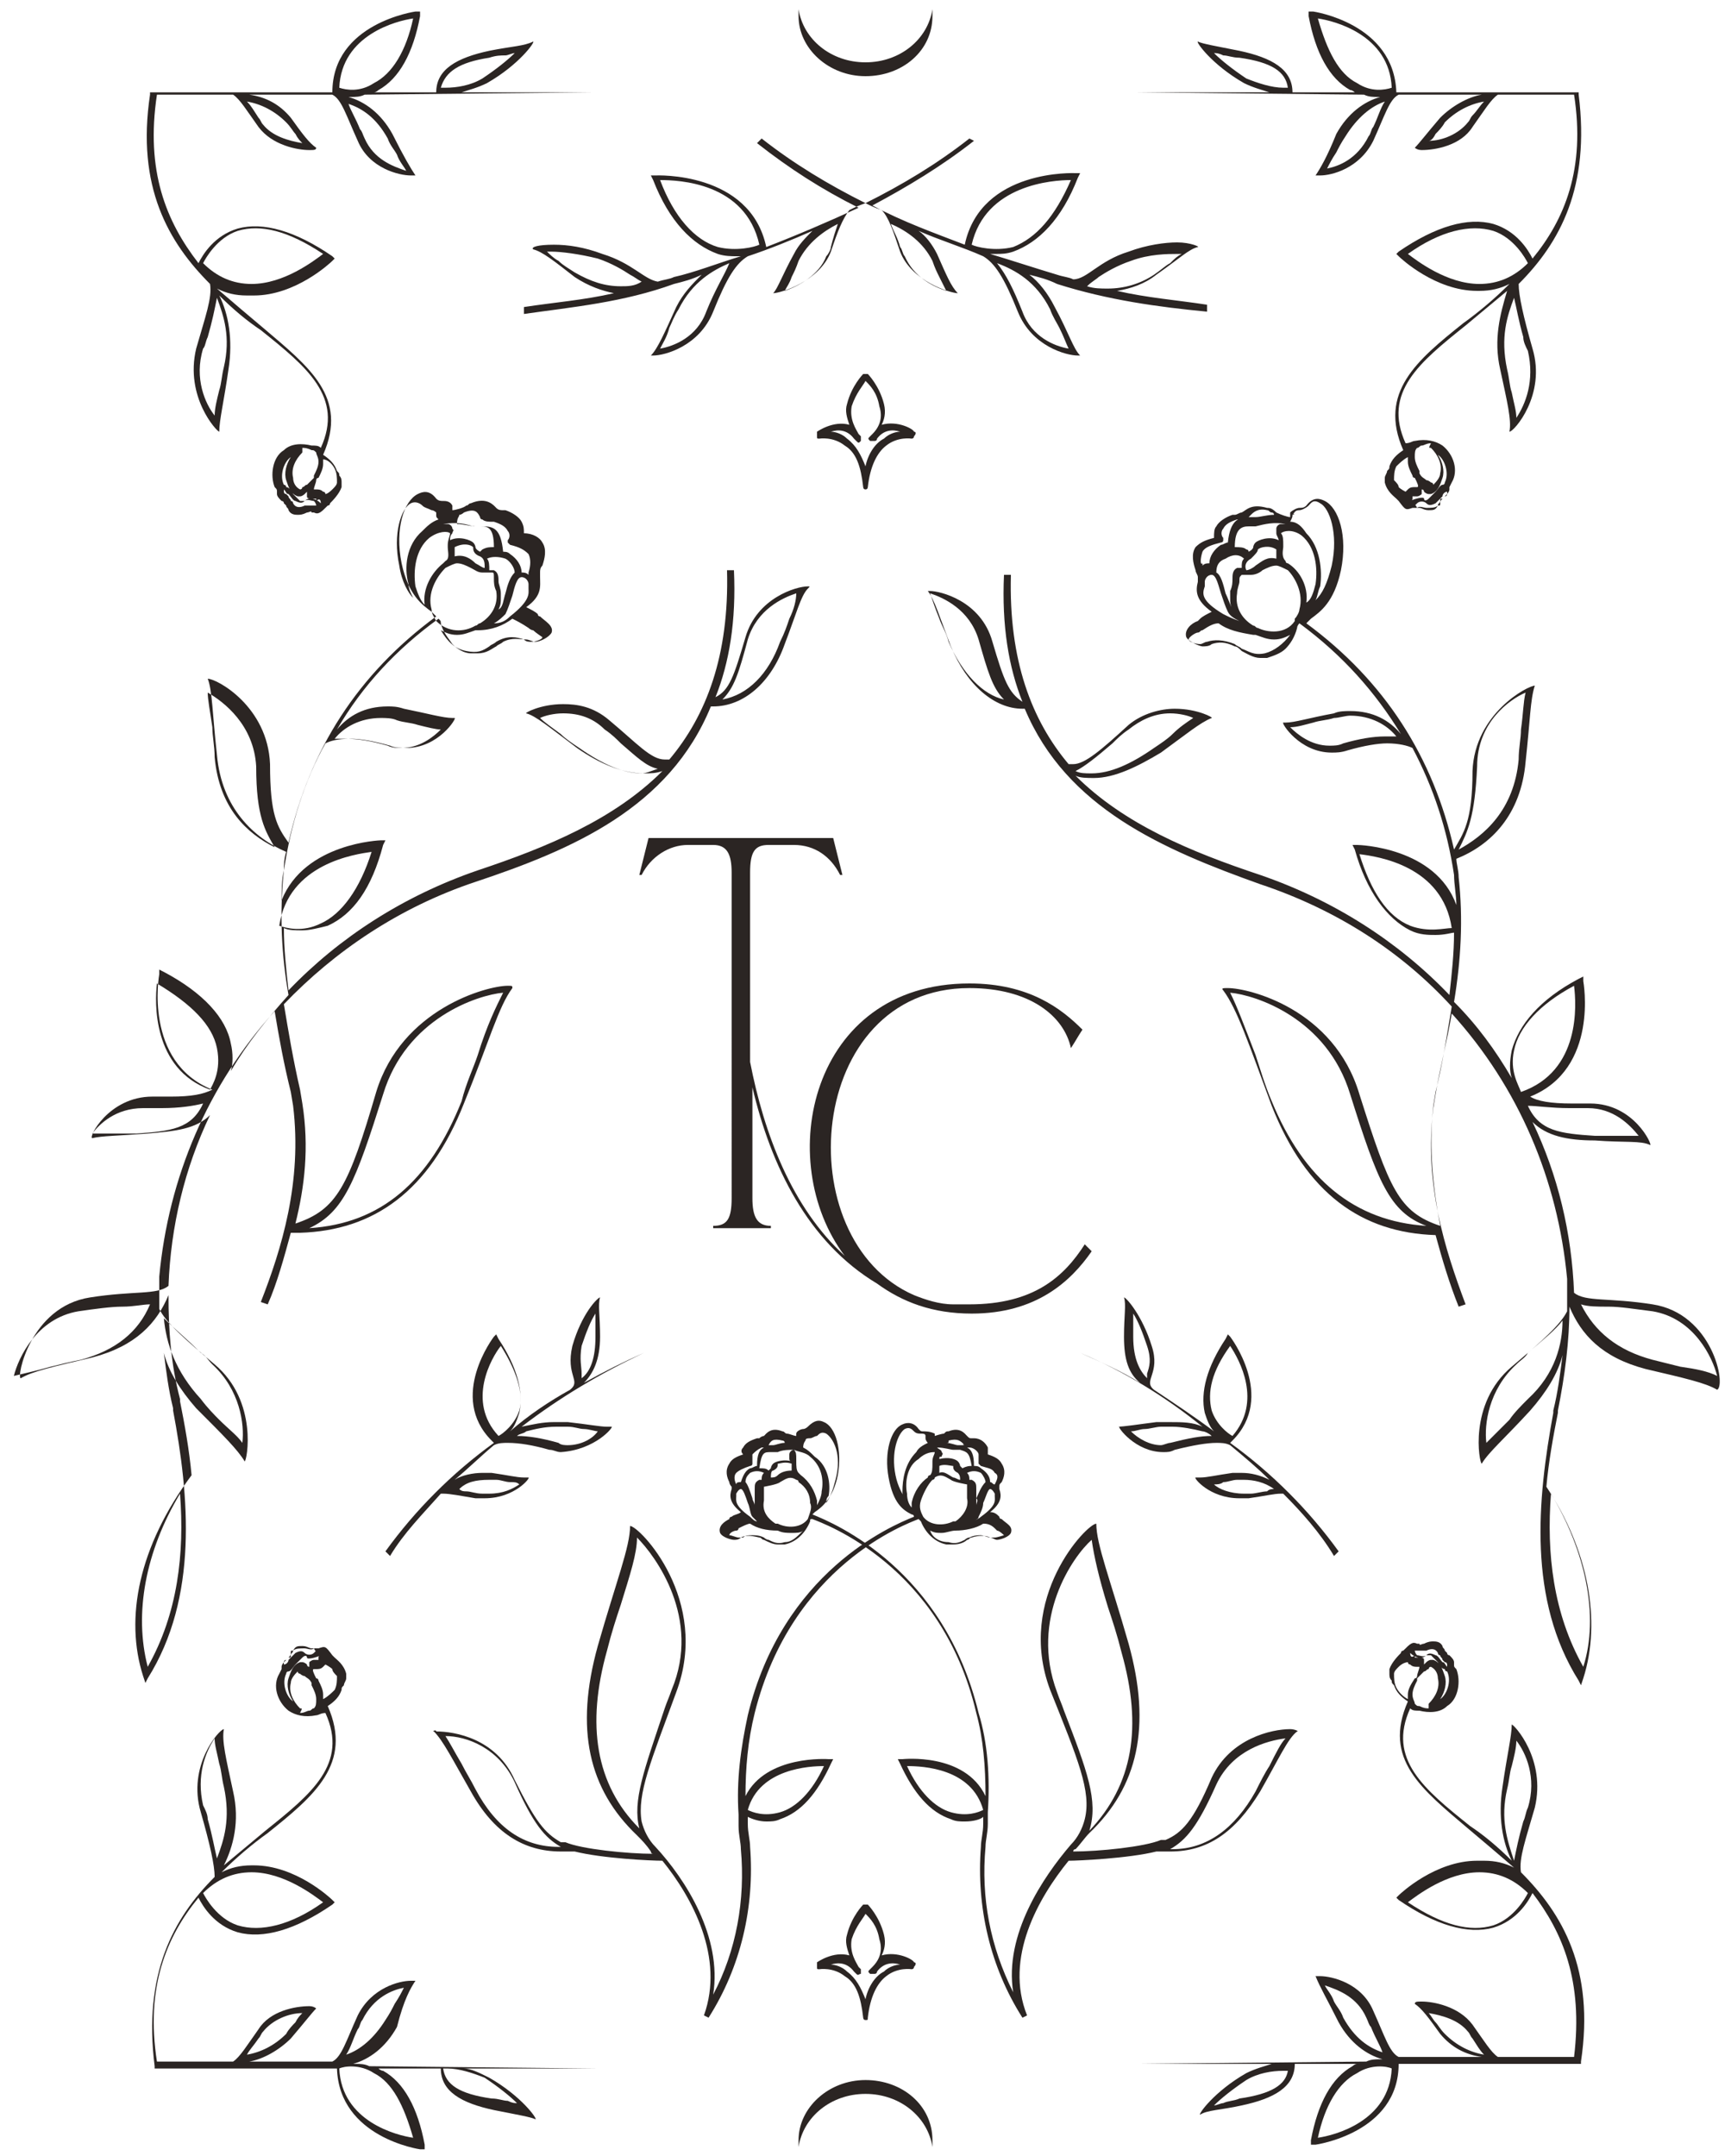 <svg xmlns="http://www.w3.org/2000/svg" xmlns:xlink="http://www.w3.org/1999/xlink" id="Layer_1" x="0px" y="0px" viewBox="0 0 75 93.4" style="enable-background:new 0 0 75 93.4;" xml:space="preserve"><style type="text/css">	.st0{fill:#2B2523;}</style><g>	<path class="st0" d="M52.3,13.5l0-0.3c-1.3-0.2-2.6-0.3-3.9-0.6c0.6-0.1,1.2-0.3,1.7-0.7c1-0.7,1.4-1.1,1.8-1.2  c0.1,0-0.3-0.2-0.9-0.2c-0.5,0-1.3,0.1-2.1,0.4c-1.3,0.4-1.8,1.2-2.4,1.2c-0.2-0.1-0.4-0.1-0.7-0.2c-1-0.3-1.9-0.6-2.9-0.9  c0.1,0,0.1,0,0.2,0c0.3,0,0.5,0,0.8-0.1c1.1-0.4,2.1-1.4,2.8-3.2l0.1-0.2l-0.2,0c0,0-4.1-0.2-4.8,3.1l0,0c-1.3-0.5-2.7-1-4-1.7  c1.5-0.8,3-1.7,4.4-2.8L42,6c-1.4,1.1-2.9,2-4.5,2.8C35.9,8,34.4,7.1,33,6l-0.2,0.2c1.4,1.1,2.8,2,4.4,2.8c-1.3,0.6-2.7,1.2-4,1.7  l0,0c-0.7-3.3-4.8-3.1-4.8-3.1l-0.2,0l0.1,0.2c0.7,1.8,1.7,2.8,2.8,3.2c0.3,0.1,0.6,0.1,0.8,0.1c0.1,0,0.1,0,0.2,0  c-1,0.3-2,0.7-2.9,0.9c-0.2,0.1-0.4,0.1-0.7,0.2c-0.6-0.1-1.1-0.8-2.4-1.2c-0.8-0.3-1.5-0.4-2.1-0.4c-0.7,0-1,0.1-0.9,0.2  c0.4,0.1,0.9,0.5,1.8,1.2c0.6,0.4,1.2,0.6,1.7,0.7c-1.3,0.3-2.6,0.4-3.9,0.6l0,0.3c2.1-0.3,4.3-0.5,6.5-1.3  c0.4-0.1,0.8-0.2,1.2-0.4c-0.4,0.4-0.8,0.8-1.1,1.4c-0.5,1.1-0.8,1.8-1.1,2.1c0,0,0,0,0.1,0c0.5,0,2-0.4,2.6-1.9  c0.6-1.5,1-2.1,1.5-2.4c0,0,0,0,0,0c0.9-0.3,1.9-0.7,2.8-1.1c-0.3,0.3-0.6,0.6-0.8,1c-0.5,0.9-0.7,1.5-0.9,1.7c0,0,0,0,0,0  c0.3,0,2-0.5,2.5-1.8c0.3-0.9,0.5-1.4,0.8-1.8c0.2-0.1,0.4-0.2,0.7-0.3c0.2,0.1,0.4,0.2,0.7,0.3c0.3,0.3,0.5,0.9,0.8,1.8  c0.5,1.3,2.2,1.8,2.5,1.8c0,0,0.1,0,0,0c-0.3-0.3-0.5-0.8-0.9-1.7c-0.2-0.4-0.5-0.8-0.8-1c0.9,0.4,1.9,0.7,2.8,1.1c0,0,0,0,0,0  c0.5,0.3,0.9,0.9,1.5,2.4c0.6,1.5,2.1,1.9,2.6,1.9c0.1,0,0.2,0,0.1,0c-0.3-0.3-0.5-1-1.1-2.1c-0.3-0.6-0.7-1.1-1.1-1.4  c0.4,0.1,0.8,0.2,1.2,0.4C48,13,50.2,13.3,52.3,13.5 M47.6,12c0.3-0.2,0.8-0.5,1.4-0.7c0.8-0.3,1.6-0.3,2-0.3c0.1,0,0.1,0,0.2,0  c-0.2,0.1-0.3,0.2-0.5,0.4c-0.2,0.1-0.4,0.3-0.7,0.5c-0.6,0.4-1.3,0.6-2,0.6c-0.3,0-0.6,0-0.9-0.1C47.3,12.2,47.5,12.1,47.6,12   M26.9,12.4c-0.7,0-1.3-0.2-2-0.6c-0.3-0.2-0.5-0.3-0.7-0.5c-0.2-0.1-0.4-0.3-0.5-0.4c0.1,0,0.1,0,0.2,0c0.4,0,1.2,0.1,2,0.3  c0.6,0.2,1.1,0.5,1.4,0.7c0.2,0.1,0.3,0.2,0.5,0.3C27.5,12.4,27.2,12.4,26.9,12.4 M30.6,13.5c-0.4,1.1-1.4,1.5-2,1.6  c0.1-0.2,0.3-0.5,0.4-0.9c0.1-0.2,0.2-0.5,0.4-0.8c0.6-1.2,1.5-1.7,2.2-2C31.4,11.9,31,12.5,30.6,13.5 M31.1,10.7  c-1-0.3-1.9-1.3-2.5-2.9c0.8,0,3.7,0.1,4.3,2.8C32.7,10.7,31.9,10.9,31.1,10.7 M36,10.7c0,0.1-0.1,0.3-0.2,0.4  c-0.3,0.8-1.2,1.3-1.8,1.5c0.1-0.2,0.2-0.3,0.3-0.6c0.1-0.2,0.2-0.4,0.3-0.7c0.4-0.8,1.1-1.3,1.7-1.6C36.2,10,36.1,10.3,36,10.7   M40.4,11.3c0.1,0.3,0.2,0.5,0.3,0.7c0.1,0.2,0.2,0.4,0.3,0.6c-0.6-0.2-1.4-0.6-1.8-1.5c-0.1-0.1-0.1-0.3-0.2-0.4  c-0.1-0.4-0.3-0.7-0.4-1C39.3,10,40,10.5,40.4,11.3 M42.1,10.6c0.6-2.6,3.5-2.8,4.3-2.8c-0.7,1.6-1.5,2.5-2.5,2.9  C43.1,10.9,42.3,10.7,42.1,10.6 M45.5,13.4c0.1,0.3,0.3,0.6,0.4,0.8c0.2,0.4,0.3,0.7,0.4,0.9c-0.6-0.1-1.6-0.5-2-1.6  c-0.4-1-0.7-1.6-1.1-2.1C44,11.7,44.9,12.2,45.5,13.4"></path>	<path class="st0" d="M26.5,61.8c0,0-0.1,0-0.2,0c-0.3,0-0.8-0.1-1.7-0.2c-0.2,0-0.4,0-0.6,0c-0.5,0-0.9,0.1-1.4,0.2  c1.7-1.3,3.4-2.3,5.3-3.2c-0.9,0.4-1.7,0.8-2.6,1.3c0.4-0.4,0.7-1,0.7-2c0-0.9-0.1-1.4,0-1.7c0,0,0,0,0,0c-0.1,0-0.8,0.7-1.2,2.1  c-0.3,1.3,0.4,1.5-0.1,1.9c0,0,0,0,0,0c-0.9,0.5-1.8,1.1-2.6,1.8c0.2-0.2,0.3-0.5,0.4-0.8c0.2-0.9-0.1-2-0.9-3.2l-0.1-0.2l-0.1,0.1  c0,0-2,2.6-0.1,4.5l0.1,0.1c-1.8,1.3-3.4,2.9-4.7,4.7l0.2,0.2c0.6-1,1.4-1.8,2.2-2.7c0,0,0,0,0.1,0c0.3,0,0.8,0.1,1.4,0.2  c0.1,0,0.2,0,0.4,0c1.3,0,2-0.9,1.9-0.9h0c-0.1,0-0.1,0-0.2,0c-0.3,0-0.7-0.1-1.4-0.2c-0.1,0-0.2,0-0.4,0c-0.4,0-0.9,0.1-1.2,0.3  c0.6-0.5,1.1-1,1.7-1.5c0.2-0.1,0.4-0.1,0.6-0.1c0.5,0,1.1,0.1,1.8,0.3c0.2,0,0.3,0.1,0.5,0.1C25.8,62.8,26.6,61.8,26.5,61.8  L26.5,61.8z M25.2,58.3c0.2-0.6,0.4-1.1,0.6-1.4c0,0.1,0,0.2,0,0.3c0,0.2,0,0.4,0,0.7c0,0.9-0.2,1.5-0.6,1.8c0-0.1,0-0.1,0-0.2  C25.2,59.2,25.1,58.9,25.2,58.3 M21.2,64.1c0.1,0,0.2,0,0.3,0c0.2,0,0.4,0.1,0.6,0.1c0.2,0,0.3,0,0.4,0.1c-0.3,0.2-0.7,0.4-1.3,0.4  c-0.1,0-0.2,0-0.3,0c-0.3,0-0.5-0.1-0.7-0.1c-0.1,0-0.2,0-0.3-0.1C20.2,64.2,20.6,64.1,21.2,64.1 M21.6,62.2  c-1.4-1.5-0.3-3.4,0.1-3.9c0.7,1.1,1,2.1,0.8,2.8C22.3,61.7,21.8,62.1,21.6,62.2 M24.6,62.6c-0.1,0-0.3,0-0.4-0.1  c-0.7-0.2-1.3-0.3-1.8-0.3c0,0,0,0,0,0c0.1-0.1,0.3-0.1,0.4-0.2c0.4-0.1,0.8-0.2,1.3-0.2c0.2,0,0.4,0,0.5,0c0.3,0,0.5,0.1,0.7,0.1  c0.2,0,0.5,0.1,0.6,0.1C25.7,62.3,25.2,62.6,24.6,62.6"></path>	<path class="st0" d="M48.5,61.8c-0.1,0,0.7,1.1,1.9,1.1c0.2,0,0.3,0,0.5-0.1c0.8-0.2,1.4-0.3,1.8-0.3c0.2,0,0.4,0,0.6,0.1  c0.6,0.5,1.2,1,1.7,1.5c-0.4-0.2-0.8-0.3-1.2-0.3c-0.1,0-0.2,0-0.4,0c-0.7,0.1-1.1,0.2-1.4,0.2c-0.1,0-0.1,0-0.2,0h0  c-0.1,0,0.6,0.9,1.9,0.9c0.1,0,0.2,0,0.4,0c0.7-0.1,1.1-0.2,1.4-0.2c0,0,0,0,0.1,0c0.8,0.8,1.6,1.7,2.2,2.7l0.2-0.2  c-1.3-1.8-2.9-3.4-4.7-4.7l0.1-0.1c1.9-1.9-0.1-4.5-0.1-4.5l-0.1-0.1l-0.1,0.2c-0.8,1.2-1.1,2.3-0.9,3.2c0.1,0.3,0.2,0.6,0.4,0.8  c-0.8-0.6-1.7-1.2-2.6-1.8c0,0,0,0,0,0c-0.5-0.4,0.3-0.7-0.1-1.9c-0.4-1.3-1.1-2.1-1.2-2.1c0,0,0,0,0,0c0.1,0.3,0,0.8,0,1.7  c0,1,0.2,1.6,0.7,2c-0.8-0.5-1.7-0.9-2.6-1.3c1.9,0.8,3.7,1.9,5.3,3.2c-0.4-0.2-0.9-0.2-1.4-0.2c-0.2,0-0.4,0-0.6,0  c-0.8,0.1-1.4,0.2-1.7,0.2C48.6,61.8,48.5,61.8,48.5,61.8L48.5,61.8z M49.7,59.5c0,0.1,0,0.1,0,0.2c-0.3-0.3-0.6-0.8-0.6-1.8  c0-0.2,0-0.5,0-0.7c0-0.1,0-0.2,0-0.3c0.2,0.3,0.4,0.8,0.6,1.4C49.9,58.9,49.8,59.2,49.7,59.5 M55.2,64.5c-0.1,0-0.2,0-0.3,0.1  c-0.2,0-0.5,0.1-0.7,0.1c-0.1,0-0.2,0-0.3,0c-0.6,0-1.1-0.2-1.3-0.4c0.1,0,0.3,0,0.4-0.1c0.2,0,0.4-0.1,0.6-0.1c0.1,0,0.2,0,0.3,0  C54.3,64.1,54.8,64.2,55.2,64.5 M52.5,61.1c-0.2-0.8,0-1.7,0.8-2.8c0.4,0.6,1.4,2.4,0.1,3.9C53.2,62.1,52.7,61.7,52.5,61.1 M49,62  c0.2,0,0.4-0.1,0.6-0.1c0.2,0,0.5-0.1,0.7-0.1c0.2,0,0.4,0,0.5,0c0.4,0,0.9,0.1,1.3,0.2c0.1,0,0.3,0.1,0.4,0.2c0,0,0,0,0,0  c-0.5,0-1,0.1-1.8,0.3c-0.1,0-0.3,0.1-0.4,0.1C49.8,62.6,49.3,62.3,49,62"></path>	<path class="st0" d="M17,5.8c-0.5-0.9-1.2-1.4-1.9-1.6c0,0,0.1,0,0.1,0c0.2,0,0.4,0,0.6-0.1L25.7,4L20,4c0.3-0.1,0.7-0.2,1.1-0.4  c1.4-0.8,2.1-1.8,2-1.8c0,0,0,0,0,0C22.7,2,22.2,2,21.2,2.2C19.8,2.5,18.9,3,18.9,4l-2.7,0c0.1,0,0.2-0.1,0.2-0.1  c0.9-0.5,1.5-1.6,1.8-3.2l0-0.2l-0.2,0c0,0-3.6,0.5-3.6,3.5v0L6.5,4l0,0.1c-0.6,4,0.8,6.4,2.6,8.2c0.1,0.6-0.2,1.4-0.6,2.8  c-0.5,2.1,0.9,3.6,1,3.6c0,0,0,0,0,0c0-0.5,0.2-1.3,0.4-2.7c0.2-1.3,0-2.4-0.4-3.2c0.6,0.6,1.2,1.1,1.8,1.5c2,1.6,3.6,2.9,2.6,5.1  c-0.1-0.1-0.2-0.1-0.4-0.1c-0.4-0.1-0.9-0.1-1.2,0.2c-0.5,0.3-0.6,1.1-0.4,1.6c0.1,0.1,0.1,0.1,0.1,0.2c0,0,0,0.1,0,0.1  c0,0.1,0.1,0.2,0.2,0.3c0,0,0.1,0,0.1,0.1c0,0,0.1,0.1,0.1,0.1c0,0.1,0.1,0.1,0.1,0.2c0.1,0.2,0.3,0.2,0.4,0.2c0.1,0,0.2,0,0.4-0.1  c0.1,0,0.2-0.1,0.2,0c0,0,0.1,0,0.1,0c0.2,0.1,0.3,0,0.6-0.3c0,0,0.1,0,0.1-0.1c0.1-0.1,0.4-0.4,0.5-0.7c0-0.1,0-0.2,0-0.2  c0-0.1,0-0.2-0.1-0.3c0-0.1,0-0.1-0.1-0.2c-0.1-0.3-0.3-0.5-0.6-0.7c1.1-2.5-0.6-3.8-2.6-5.5c-0.6-0.5-1.3-1.1-2-1.7  c0.4,0.2,0.8,0.3,1.3,0.3H11c1.8,0,3.3-1.4,3.4-1.5l0.1-0.1l-0.1-0.1c-1.6-1.1-3-1.5-4.1-1.2c-1,0.3-1.5,1.1-1.7,1.5  C7.2,9.6,6.3,7.4,6.8,4.1l3.3,0c0.3,0.2,0.6,0.7,1.1,1.4c0.6,0.8,1.7,1,2.2,1c0.2,0,0.3,0,0.3-0.1c-0.3-0.2-0.6-0.6-1.1-1.3  c-0.5-0.6-1.1-0.9-1.8-1l3.6,0c0.4,0.2,0.6,0.9,1.1,2c0.5,1.2,1.8,1.5,2.3,1.5c0.1,0,0.2,0,0.2,0C17.8,7.3,17.5,6.8,17,5.8   M21.2,2.5c0.3-0.1,0.5-0.1,0.7-0.1c0.1,0,0.3-0.1,0.4-0.1c-0.3,0.3-0.8,0.7-1.4,1.1c-0.5,0.3-1.1,0.4-1.6,0.4c-0.1,0-0.1,0-0.2,0  C19.3,3.1,19.9,2.7,21.2,2.5 M13.1,19.4c0.1,0,0.2,0,0.4,0.1c0.1,0,0.1,0,0.2,0.1v0c0,0.1,0.1,0.2,0.1,0.4c0,0.2-0.1,0.4-0.2,0.6  c0,0,0,0.1,0,0.1c0,0,0,0,0,0c-0.1,0.1-0.2,0.2-0.3,0.3c-0.1,0-0.1,0.1-0.2,0.1c0,0,0,0.1-0.1,0.1c0,0,0,0,0,0  c-0.2-0.1-0.3-0.3-0.3-0.5c-0.1-0.4,0.1-0.8,0.4-1.1C13.1,19.4,13.1,19.4,13.1,19.4 M13.7,21.9c0,0-0.1,0-0.1,0c-0.1,0-0.2,0-0.4,0  c-0.2,0.1-0.4,0.1-0.5-0.1c0,0,0-0.1-0.1-0.1c0-0.1-0.1-0.1-0.1-0.2c0,0-0.1-0.1-0.1-0.1c-0.1,0-0.1-0.1-0.1-0.1c0,0,0,0,0-0.1  c0,0,0,0,0,0c0.1,0.1,0.1,0.2,0.2,0.2c0.1,0.1,0.2,0.3,0.3,0.3c0.2,0.1,0.3,0.1,0.4,0c0.1-0.1,0.3,0,0.4,0  C13.7,21.8,13.7,21.9,13.7,21.9C13.7,21.9,13.7,21.9,13.7,21.9 M13.9,21.8C13.9,21.8,13.9,21.7,13.9,21.8c-0.2-0.2-0.5-0.3-0.7-0.1  c0,0-0.1,0-0.2,0c-0.1-0.1-0.2-0.2-0.3-0.3c-0.1-0.2-0.2-0.3-0.3-0.3c0,0,0-0.1-0.1-0.1c-0.2-0.4,0-1,0.3-1.2  c-0.2,0.3-0.3,0.7-0.2,1c0.1,0.3,0.2,0.6,0.5,0.7c0,0,0.1,0,0.1,0c0.1,0,0.2-0.1,0.2-0.1c0,0,0,0,0,0c0,0,0.1-0.1,0.1-0.1h0  c0,0.1,0,0.1,0,0.2c0,0.1,0.1,0.1,0.2,0.1c0.1,0,0.1,0,0.2,0c0,0,0,0,0,0c0,0,0,0,0,0c0,0,0,0.1,0,0.1  C13.8,21.6,13.9,21.6,13.9,21.8C13.9,21.7,13.9,21.7,13.9,21.8 M14.5,20.3c0.1,0.2,0.1,0.4,0.1,0.6c0,0.1-0.1,0.2-0.2,0.3  c-0.2,0.2-0.3,0.2-0.3,0.2c0,0,0,0,0,0c0,0,0-0.1-0.1-0.1c-0.1-0.1-0.2-0.1-0.3-0.1c0,0,0,0-0.1,0c0-0.1,0.1-0.3,0.1-0.4  c0,0,0-0.1,0.1-0.1c0.1-0.2,0.2-0.4,0.2-0.6c0-0.1,0-0.2,0-0.2C14.2,19.9,14.4,20.1,14.5,20.3 M9.7,15.9c-0.1,0.4-0.1,0.7-0.2,1  c-0.1,0.4-0.2,0.8-0.2,1.1c-0.4-0.5-0.9-1.6-0.5-2.9C8.9,15,8.9,14.8,9,14.6c0.2-0.7,0.3-1.2,0.4-1.7C9.7,13.7,10,14.6,9.7,15.9   M10.3,10c1-0.3,2.2,0,3.7,1c-0.4,0.3-1.7,1.3-3.1,1.3c-0.8,0-1.5-0.3-2.1-0.9C8.9,11.2,9.4,10.3,10.3,10 M12.4,5.3  c0.2,0.2,0.3,0.4,0.4,0.5C12.9,6,13,6.1,13.1,6.2c-0.6-0.1-1.3-0.3-1.7-0.8c-0.1-0.1-0.1-0.2-0.2-0.3c-0.2-0.3-0.3-0.5-0.5-0.7  C11.3,4.5,11.9,4.8,12.4,5.3 M17.9,0.8c-0.3,1.4-0.9,2.4-1.7,2.8C15.6,4,15,3.9,14.7,3.8C14.8,1.5,17.2,0.9,17.9,0.8 M15.8,6  c-0.1-0.2-0.1-0.3-0.2-0.4c-0.2-0.5-0.4-0.8-0.5-1.1c0.6,0.2,1.2,0.6,1.7,1.5c0.1,0.3,0.3,0.5,0.4,0.7c0.1,0.3,0.3,0.5,0.4,0.7  C17,7.2,16.2,6.9,15.8,6"></path>	<path class="st0" d="M18,85.8c0,0,0,0-0.2,0c-0.5,0-1.7,0.3-2.3,1.5c-0.5,1.1-0.7,1.8-1.1,2l-3.6,0c0.6-0.1,1.3-0.5,1.8-1  c0.6-0.7,0.9-1.1,1.1-1.3c0,0-0.1-0.1-0.3-0.1c-0.6,0-1.7,0.2-2.2,1c-0.5,0.7-0.8,1.2-1.1,1.4l-3.3,0c-0.5-3.2,0.4-5.4,1.8-7.1  c0.2,0.4,0.7,1.2,1.7,1.5c1.1,0.3,2.5-0.1,4.1-1.2l0.1-0.1l-0.1-0.1c-0.1-0.1-1.6-1.5-3.4-1.5h-0.1c-0.5,0-0.9,0.1-1.3,0.3  c0.6-0.6,1.3-1.2,2-1.7c2-1.6,3.7-3,2.6-5.5c0.3-0.2,0.5-0.4,0.6-0.7c0-0.1,0-0.1,0.1-0.2c0-0.1,0.1-0.2,0.1-0.3c0-0.1,0-0.2,0-0.2  c-0.1-0.4-0.4-0.6-0.5-0.7c0,0-0.1-0.1-0.1-0.1c-0.3-0.4-0.3-0.4-0.6-0.3c0,0-0.1,0-0.1,0c0,0-0.1,0-0.2,0c-0.1,0-0.2-0.1-0.4-0.1  c-0.2,0-0.3,0-0.4,0.2c0,0.1-0.1,0.1-0.1,0.2c0,0.1,0,0.1-0.1,0.1c0,0,0,0-0.1,0.1c-0.1,0.1-0.2,0.2-0.2,0.3c0,0.1,0,0.1,0,0.1  c0,0,0,0-0.1,0.2c-0.3,0.5-0.1,1.2,0.4,1.6c0.3,0.2,0.7,0.3,1.2,0.2c0.1,0,0.2-0.1,0.4-0.1c1,2.2-0.6,3.5-2.6,5.1  c-0.6,0.5-1.2,1-1.8,1.5c0.4-0.8,0.7-1.9,0.4-3.2c-0.3-1.4-0.5-2.2-0.4-2.7c0,0,0,0,0,0c-0.2,0-1.6,1.6-1,3.6  c0.4,1.4,0.6,2.3,0.6,2.8c-1.8,1.8-3.1,4.2-2.6,8.2l0,0.1l7.9,0v0c0.1,3,3.6,3.5,3.6,3.5l0.2,0l0-0.2c-0.3-1.6-0.9-2.7-1.8-3.2  c-0.1,0-0.2-0.1-0.2-0.1l2.7,0c0,1,0.9,1.5,2.3,1.8c1,0.2,1.6,0.3,1.8,0.4c0,0,0,0,0,0c0.1,0-0.6-1-2-1.8c-0.4-0.2-0.8-0.4-1.1-0.4  l5.8,0l-9.9-0.1c-0.2-0.1-0.4-0.1-0.6-0.1c0,0-0.1,0-0.1,0c0.7-0.2,1.4-0.7,1.9-1.6C17.5,86.6,17.8,86.1,18,85.8 M19.2,89.6  c0.1,0,0.1,0,0.2,0c0.5,0,1.1,0.2,1.6,0.4c0.6,0.4,1.1,0.8,1.4,1.1c-0.1,0-0.2,0-0.4-0.1c-0.2,0-0.4-0.1-0.7-0.1  C19.9,90.7,19.3,90.3,19.2,89.6 M13,74c-0.3-0.3-0.5-0.7-0.4-1.1c0-0.2,0.2-0.4,0.3-0.5c0,0,0,0,0,0c0,0,0,0.1,0.1,0.1  c0,0,0.1,0.1,0.2,0.1c0.1,0.1,0.2,0.1,0.3,0.3c0,0,0,0,0,0c0,0,0,0.1,0,0.1c0.1,0.2,0.2,0.4,0.2,0.6c0,0.2,0,0.3-0.1,0.4v0  c-0.1,0-0.1,0.1-0.2,0.1c-0.1,0-0.2,0.1-0.4,0.1C13.1,74,13.1,74,13,74 M13.7,71.5c0,0-0.1,0.1-0.1,0.1c-0.1,0.1-0.3,0.1-0.4,0  c-0.1-0.1-0.2-0.1-0.4,0c-0.1,0.1-0.2,0.2-0.3,0.3c0,0.1-0.1,0.2-0.2,0.2c0,0,0,0,0,0c0,0,0,0,0-0.1c0,0,0-0.1,0.1-0.1  c0,0,0.1-0.1,0.1-0.1c0.1-0.1,0.1-0.1,0.1-0.2c0-0.1,0-0.1,0.1-0.1c0.1-0.1,0.3-0.1,0.5-0.1c0.1,0,0.3,0.1,0.4,0  C13.7,71.6,13.7,71.5,13.7,71.5C13.7,71.5,13.7,71.5,13.7,71.5 M13.9,71.7c-0.1,0-0.1,0.1-0.1,0.1c0,0,0,0.1,0,0.1c0,0,0,0,0,0  c0,0,0,0,0,0c0,0-0.1,0-0.2,0c-0.1,0-0.2,0.1-0.2,0.1c0,0.1,0,0.1,0,0.2h0c-0.1,0-0.1-0.1-0.1-0.1c0,0,0,0,0,0c0,0-0.1-0.1-0.2-0.1  c0,0-0.1,0-0.1,0c-0.3,0.1-0.4,0.4-0.5,0.7c-0.1,0.3,0,0.7,0.2,1c-0.3-0.2-0.5-0.8-0.3-1.2c0,0,0-0.1,0.1-0.1  c0.1,0,0.2-0.2,0.3-0.3c0.1-0.1,0.2-0.2,0.3-0.3c0.1-0.1,0.2-0.1,0.2,0C13.3,71.9,13.7,71.8,13.9,71.7  C13.9,71.6,13.9,71.6,13.9,71.7C13.9,71.7,13.9,71.7,13.9,71.7 M14,73.6c0-0.1,0-0.2,0-0.2c0-0.2-0.1-0.4-0.2-0.6  c0,0,0-0.1-0.1-0.1c-0.1-0.2-0.2-0.4-0.1-0.4c0,0,0,0,0.1,0c0.1,0,0.2,0,0.3-0.1c0,0,0.1-0.1,0.1-0.1c0,0,0,0,0,0  c0,0,0.2,0.1,0.3,0.2c0,0.1,0.1,0.2,0.2,0.3c0,0.2,0,0.4-0.1,0.6C14.4,73.3,14.2,73.5,14,73.6 M9.4,80.5c-0.1-0.4-0.2-1-0.4-1.7  c0-0.2-0.1-0.4-0.2-0.6c-0.3-1.3,0.1-2.3,0.5-2.9c0,0.3,0.1,0.6,0.2,1.1c0.1,0.3,0.1,0.6,0.2,1C10,78.8,9.7,79.7,9.4,80.5 M8.8,82  c0.6-0.6,1.3-0.9,2.1-0.9c1.4,0,2.7,1,3.1,1.3c-1.4,1-2.7,1.3-3.7,1C9.4,83.1,8.9,82.2,8.8,82 M10.7,89c0.1-0.2,0.3-0.4,0.5-0.7  c0.1-0.1,0.1-0.2,0.2-0.3c0.4-0.5,1.1-0.8,1.7-0.8c-0.1,0.1-0.2,0.2-0.3,0.4c-0.1,0.1-0.3,0.3-0.4,0.5C11.9,88.6,11.3,88.9,10.7,89   M14.7,89.6c0.2-0.1,0.9-0.2,1.5,0.2c0.8,0.4,1.3,1.4,1.7,2.8C17.2,92.5,14.8,91.9,14.7,89.6 M17.5,86.1c-0.1,0.2-0.2,0.4-0.4,0.7  c-0.1,0.2-0.2,0.4-0.4,0.7c-0.5,0.8-1.1,1.3-1.7,1.5c0.2-0.3,0.3-0.7,0.5-1.1c0.1-0.1,0.1-0.3,0.2-0.4C16.2,86.5,17,86.2,17.5,86.1  "></path>	<path class="st0" d="M57,7.6c0,0,0,0,0.2,0c0.5,0,1.7-0.3,2.3-1.5c0.5-1.1,0.7-1.8,1.1-2l3.6,0c-0.6,0.1-1.3,0.5-1.8,1  c-0.6,0.7-0.9,1.1-1.1,1.3c0,0,0.1,0.1,0.3,0.1c0.6,0,1.7-0.2,2.2-1c0.5-0.7,0.8-1.2,1.1-1.4l3.3,0c0.5,3.2-0.4,5.4-1.8,7.1  c-0.2-0.4-0.7-1.2-1.7-1.5c-1.1-0.3-2.5,0.1-4.1,1.2l-0.1,0.1l0.1,0.1c0.1,0.1,1.6,1.5,3.4,1.5h0.1c0.5,0,0.9-0.1,1.3-0.3  c-0.6,0.6-1.3,1.2-2,1.7c-2,1.6-3.7,3-2.6,5.5c-0.3,0.2-0.5,0.4-0.6,0.7c0,0.1,0,0.1-0.1,0.2c0,0.1-0.1,0.2-0.1,0.3  c0,0.1,0,0.2,0,0.2c0.1,0.4,0.4,0.6,0.5,0.7c0,0,0.1,0.1,0.1,0.1c0.3,0.4,0.3,0.4,0.6,0.3c0,0,0.1,0,0.1,0c0,0,0.1,0,0.2,0  c0.1,0,0.2,0.1,0.4,0.1c0.2,0,0.3,0,0.4-0.2c0-0.1,0.1-0.1,0.1-0.2c0-0.1,0-0.1,0.1-0.1c0,0,0,0,0.1-0.1c0.1-0.1,0.2-0.2,0.2-0.3  c0-0.1,0-0.1,0-0.1c0,0,0,0,0.1-0.2c0.3-0.5,0.1-1.2-0.4-1.6c-0.3-0.2-0.7-0.3-1.2-0.2c-0.1,0-0.2,0.1-0.4,0.1  c-1-2.2,0.6-3.5,2.6-5.1c0.6-0.5,1.2-1,1.8-1.5C65,13.6,64.7,14.7,65,16c0.3,1.4,0.5,2.2,0.4,2.7c0,0,0,0,0,0c0.2,0,1.6-1.6,1-3.6  c-0.4-1.4-0.6-2.3-0.6-2.8c1.8-1.8,3.1-4.2,2.6-8.2l0-0.1l-7.9,0v0c-0.1-3-3.6-3.5-3.6-3.5l-0.2,0l0,0.2c0.3,1.6,0.9,2.7,1.8,3.2  c0.1,0,0.2,0.1,0.2,0.1l-2.7,0c0-1-0.9-1.5-2.3-1.8c-1-0.2-1.6-0.3-1.8-0.4c0,0,0,0,0,0c-0.1,0,0.6,1,2,1.8C54.3,3.8,54.7,3.9,55,4  l-5.8,0l9.9,0.1c0.2,0.1,0.4,0.1,0.6,0.1c0,0,0.1,0,0.1,0c-0.7,0.2-1.4,0.7-1.9,1.6C57.5,6.8,57.2,7.3,57,7.6 M55.8,3.8  c-0.1,0-0.1,0-0.2,0c-0.5,0-1.1-0.2-1.6-0.4c-0.6-0.4-1.1-0.8-1.4-1.1c0.1,0,0.2,0,0.4,0.1c0.2,0,0.4,0.1,0.7,0.1  C55.1,2.7,55.7,3.1,55.8,3.8 M62,19.4c0.3,0.3,0.5,0.7,0.4,1.1c0,0.2-0.2,0.4-0.3,0.5c0,0,0,0,0,0c0,0,0-0.1-0.1-0.1  c0,0-0.1-0.1-0.2-0.1c-0.1-0.1-0.2-0.1-0.3-0.3c0,0,0,0,0,0c0,0,0-0.1,0-0.1c-0.1-0.2-0.2-0.4-0.2-0.6c0-0.2,0-0.3,0.1-0.4v0  c0.1,0,0.1-0.1,0.2-0.1c0.1,0,0.2-0.1,0.4-0.1C61.9,19.4,61.9,19.4,62,19.4 M61.3,21.9c0,0,0.1-0.1,0.1-0.1c0.1-0.1,0.3-0.1,0.4,0  c0.1,0.1,0.2,0.1,0.4,0c0.1-0.1,0.2-0.2,0.3-0.3c0-0.1,0.1-0.2,0.2-0.2c0,0,0,0,0,0c0,0,0,0,0,0.1c0,0,0,0.1-0.1,0.1  c0,0-0.1,0.1-0.1,0.1c-0.1,0.1-0.1,0.1-0.1,0.2c0,0.1,0,0.1-0.1,0.1c-0.1,0.1-0.3,0.1-0.5,0.1c-0.1,0-0.3-0.1-0.4,0  C61.3,21.8,61.3,21.9,61.3,21.9C61.3,21.9,61.3,21.9,61.3,21.9 M61.1,21.7c0.1,0,0.1-0.1,0.1-0.1c0,0,0-0.1,0-0.1c0,0,0,0,0,0  c0,0,0,0,0,0c0,0,0.1,0,0.2,0c0.1,0,0.2-0.1,0.2-0.1c0-0.1,0-0.1,0-0.2h0c0.1,0,0.1,0.1,0.1,0.1c0,0,0,0,0,0c0,0,0.1,0.1,0.2,0.1  c0,0,0.1,0,0.1,0c0.3-0.1,0.4-0.4,0.5-0.7c0.1-0.3,0-0.7-0.2-1c0.3,0.2,0.5,0.8,0.3,1.2c0,0,0,0.1-0.1,0.1c-0.1,0-0.2,0.2-0.3,0.3  c-0.1,0.1-0.2,0.2-0.3,0.3c-0.1,0.1-0.2,0.1-0.2,0C61.7,21.5,61.3,21.6,61.1,21.7C61.1,21.7,61.1,21.8,61.1,21.7  C61.1,21.7,61.1,21.7,61.1,21.7 M61,19.8c0,0.1,0,0.2,0,0.2c0,0.2,0.1,0.4,0.2,0.6c0,0,0,0.1,0.1,0.1c0.1,0.2,0.2,0.4,0.1,0.4  c0,0,0,0-0.1,0c-0.1,0-0.2,0-0.3,0.1c0,0-0.1,0.1-0.1,0.1c0,0,0,0,0,0c0,0-0.2-0.1-0.3-0.2c0-0.1-0.1-0.2-0.2-0.3  c0-0.2,0-0.4,0.1-0.6C60.6,20.1,60.8,19.9,61,19.8 M65.6,12.9c0.1,0.4,0.2,1,0.4,1.7c0,0.2,0.1,0.4,0.2,0.6  c0.3,1.3-0.1,2.3-0.5,2.9c0-0.3-0.1-0.6-0.2-1.1c-0.1-0.3-0.1-0.6-0.2-1C65,14.6,65.3,13.7,65.6,12.9 M66.2,11.4  c-0.6,0.6-1.3,0.9-2.1,0.9c-1.4,0-2.7-1-3.1-1.3c1.4-1,2.7-1.3,3.7-1C65.6,10.3,66.1,11.2,66.2,11.4 M64.3,4.4  C64.1,4.6,64,4.8,63.8,5c-0.1,0.1-0.1,0.2-0.2,0.3c-0.4,0.5-1.1,0.8-1.7,0.8C62,6.1,62.1,6,62.2,5.8c0.1-0.1,0.3-0.3,0.4-0.5  C63.1,4.8,63.7,4.5,64.3,4.4 M60.3,3.8C60,3.9,59.4,4,58.8,3.6c-0.8-0.4-1.3-1.4-1.7-2.8C57.8,0.9,60.2,1.5,60.3,3.8 M57.5,7.3  c0.1-0.2,0.2-0.4,0.4-0.7c0.1-0.2,0.2-0.4,0.4-0.7c0.5-0.8,1.1-1.3,1.7-1.5c-0.2,0.3-0.3,0.7-0.5,1.1c-0.1,0.1-0.1,0.3-0.2,0.4  C58.8,6.9,58,7.2,57.5,7.3"></path>	<path class="st0" d="M58,87.6c0.5,0.9,1.2,1.4,1.9,1.6c0,0-0.1,0-0.1,0c-0.2,0-0.4,0-0.6,0.1l-9.9,0.1l5.8,0  c-0.3,0.1-0.7,0.2-1.1,0.4c-1.4,0.8-2.1,1.8-2,1.8c0,0,0,0,0,0c0.3-0.2,0.9-0.2,1.8-0.4c1.4-0.3,2.3-0.8,2.3-1.8l2.7,0  c-0.1,0-0.2,0.1-0.2,0.1c-0.9,0.5-1.5,1.6-1.8,3.2l0,0.2l0.2,0c0,0,3.6-0.5,3.6-3.5v0l7.9,0l0-0.1c0.6-4-0.8-6.4-2.6-8.2  c-0.1-0.6,0.2-1.4,0.6-2.8c0.5-2.1-0.9-3.6-1-3.6c0,0,0,0,0,0c0,0.5-0.2,1.3-0.4,2.7c-0.2,1.3,0,2.4,0.4,3.2  c-0.6-0.6-1.2-1.1-1.8-1.5c-2-1.6-3.6-2.9-2.6-5.1c0.1,0.1,0.2,0.1,0.4,0.1c0.4,0.1,0.9,0.1,1.2-0.2c0.5-0.3,0.6-1.1,0.4-1.6  c-0.1-0.1-0.1-0.1-0.1-0.2c0,0,0-0.1,0-0.1c0-0.1-0.1-0.2-0.2-0.3c0,0-0.1,0-0.1-0.1c0,0-0.1-0.1-0.1-0.1c0-0.1-0.1-0.1-0.1-0.2  c-0.1-0.2-0.3-0.2-0.4-0.2c-0.1,0-0.2,0-0.4,0.1c-0.1,0-0.2,0.1-0.2,0c0,0-0.1,0-0.1,0c-0.2-0.1-0.3,0-0.6,0.3c0,0-0.1,0-0.1,0.1  c-0.1,0.1-0.4,0.4-0.5,0.7c0,0.1,0,0.2,0,0.2c0,0.1,0,0.2,0.1,0.3c0,0.1,0,0.1,0.1,0.2c0.1,0.3,0.3,0.5,0.6,0.7  c-1.1,2.5,0.6,3.8,2.6,5.5c0.6,0.5,1.3,1.1,2,1.7c-0.4-0.2-0.8-0.3-1.3-0.3H64c-1.8,0-3.3,1.4-3.4,1.5l-0.1,0.1l0.1,0.1  c1.6,1.1,3,1.5,4.1,1.2c1-0.3,1.5-1.1,1.7-1.5c1.3,1.7,2.2,3.8,1.8,7.1l-3.3,0c-0.3-0.2-0.6-0.7-1.1-1.4c-0.6-0.8-1.7-1-2.2-1  c-0.2,0-0.3,0-0.3,0.1c0.3,0.2,0.6,0.6,1.1,1.3c0.5,0.6,1.1,0.9,1.8,1l-3.6,0c-0.4-0.2-0.6-0.9-1.1-2c-0.5-1.2-1.8-1.5-2.3-1.5  c-0.1,0-0.2,0-0.2,0C57.2,86.1,57.5,86.6,58,87.6 M53.7,90.9C53.5,91,53.2,91,53,91.1c-0.1,0-0.3,0.1-0.4,0.1  c0.3-0.3,0.8-0.7,1.4-1.1c0.5-0.3,1.1-0.4,1.6-0.4c0.1,0,0.1,0,0.2,0C55.7,90.3,55.1,90.7,53.7,90.9 M61.9,74c-0.1,0-0.2,0-0.4-0.1  c-0.1,0-0.1,0-0.2-0.1v0c0-0.1-0.1-0.2-0.1-0.4c0-0.2,0.1-0.4,0.2-0.6c0,0,0-0.1,0-0.1c0,0,0,0,0,0c0.1-0.1,0.2-0.2,0.3-0.3  c0.1,0,0.1-0.1,0.2-0.1c0,0,0-0.1,0.1-0.1c0,0,0,0,0,0c0.2,0.1,0.3,0.3,0.3,0.5c0.1,0.4-0.1,0.8-0.4,1.1C61.9,74,61.9,74,61.9,74   M61.3,71.5c0,0,0.1,0,0.1,0c0.1,0,0.2,0,0.4,0c0.2-0.1,0.4-0.1,0.5,0.1c0,0,0,0.1,0.1,0.1c0,0.1,0.1,0.1,0.1,0.2  c0,0,0.1,0.1,0.1,0.1c0.1,0,0.1,0.1,0.1,0.1c0,0,0,0,0,0.1c0,0,0,0,0,0c-0.1-0.1-0.1-0.2-0.2-0.2c-0.1-0.1-0.2-0.3-0.3-0.3  c-0.2-0.1-0.3-0.1-0.4,0c-0.1,0.1-0.3,0-0.4,0C61.3,71.6,61.3,71.5,61.3,71.5C61.3,71.5,61.3,71.5,61.3,71.5 M61.1,71.6  C61.1,71.6,61.1,71.6,61.1,71.6c0.2,0.2,0.5,0.3,0.7,0.1c0,0,0.1,0,0.2,0c0.1,0.1,0.2,0.2,0.3,0.3c0.1,0.2,0.2,0.3,0.3,0.3  c0,0,0,0.1,0.1,0.1c0.2,0.4,0,1-0.3,1.2c0.2-0.3,0.3-0.7,0.2-1c-0.1-0.3-0.2-0.6-0.5-0.7c0,0-0.1,0-0.1,0c-0.1,0-0.2,0.1-0.2,0.1  c0,0,0,0,0,0c0,0-0.1,0.1-0.1,0.1h0c0-0.1,0-0.1,0-0.2c0-0.1-0.1-0.1-0.2-0.1c-0.1,0-0.1,0-0.2,0c0,0,0,0,0,0c0,0,0,0,0,0  c0,0,0-0.1,0-0.1C61.2,71.8,61.1,71.8,61.1,71.6C61.1,71.7,61.1,71.7,61.1,71.6 M60.5,73.1c-0.1-0.2-0.1-0.4-0.1-0.6  c0-0.1,0.1-0.2,0.2-0.3C60.8,72,61,72,61,72c0,0,0,0,0,0c0,0,0,0.1,0.1,0.1c0.1,0.1,0.2,0.1,0.3,0.1c0,0,0,0,0.1,0  c0,0.1-0.1,0.3-0.1,0.4c0,0,0,0.1-0.1,0.1C61.1,73,61,73.2,61,73.4c0,0.1,0,0.2,0,0.2C60.8,73.5,60.6,73.3,60.5,73.1 M65.3,77.5  c0.1-0.4,0.1-0.7,0.2-1c0.1-0.4,0.2-0.8,0.2-1.1c0.4,0.5,0.9,1.6,0.5,2.9c-0.1,0.2-0.1,0.4-0.2,0.6c-0.2,0.7-0.3,1.2-0.4,1.7  C65.3,79.7,65,78.8,65.3,77.5 M64.7,83.4c-1,0.3-2.2,0-3.7-1c0.4-0.3,1.7-1.3,3.1-1.3c0.8,0,1.5,0.3,2.1,0.9  C66.1,82.2,65.6,83.1,64.7,83.4 M62.6,88.1c-0.2-0.2-0.3-0.4-0.4-0.5c-0.1-0.1-0.2-0.3-0.3-0.4c0.6,0.1,1.3,0.3,1.7,0.8  c0.1,0.1,0.1,0.2,0.2,0.3c0.2,0.3,0.3,0.5,0.5,0.7C63.7,88.9,63.1,88.6,62.6,88.1 M57.1,92.6c0.3-1.4,0.9-2.4,1.7-2.8  c0.6-0.4,1.3-0.3,1.5-0.2C60.2,91.9,57.8,92.5,57.1,92.6 M59.2,87.4c0.1,0.2,0.1,0.3,0.2,0.4c0.2,0.5,0.4,0.8,0.5,1.1  c-0.6-0.2-1.2-0.6-1.7-1.5c-0.1-0.3-0.3-0.5-0.4-0.7c-0.1-0.3-0.3-0.5-0.4-0.7C58,86.2,58.8,86.5,59.2,87.4"></path>	<path class="st0" d="M35,25.4c-0.5,0-2.2,0.5-2.7,2.2c-0.5,1.7-0.7,2.3-1.3,2.6c0.6-1.5,0.9-3.3,0.8-5.5l-0.3,0  c0.1,3.7-0.9,6.3-2.5,8.2c-0.1,0-0.2,0-0.2,0c-0.6,0-1.2-0.7-2.4-1.7c-0.7-0.6-1.4-0.7-2-0.7c-1,0-1.7,0.4-1.6,0.4  c0.4,0.1,1,0.6,2.2,1.5c1,0.7,2,1.1,2.9,1.1c0.3,0,0.5,0,0.8-0.1c-2.1,2.1-5,3.3-8,4.3c-3.2,1.1-6,2.9-8.2,5.2  c-0.1-0.9-0.2-1.8-0.2-2.7c0.2,0.1,0.5,0.1,0.8,0.1c0.3,0,0.7-0.1,1.1-0.2c1.1-0.5,1.9-1.6,2.4-3.5l0.1-0.2l-0.2,0  c0,0-3.3,0.1-4.3,2.6c0-0.4,0-0.9,0.1-1.3c0.3-2,0.9-3.9,1.8-5.5c0.2-0.1,0.5-0.2,1.1-0.2c0.4,0,1,0.1,1.7,0.3  c0.2,0.1,0.5,0.1,0.7,0.1c1.4,0,2.2-1.3,2.1-1.3h0c0,0-0.1,0-0.1,0c-0.4,0-1.1-0.2-2.1-0.4c-0.3-0.1-0.5-0.1-0.7-0.1  c-1,0-1.7,0.4-2.2,1c1.1-1.9,2.6-3.5,4.4-4.8c0.1,0.1,0.1,0.1,0.1,0.2c0.1,0.4,0.3,0.6,0.5,0.9c0.2,0.2,0.5,0.4,0.8,0.4  c0.1,0,0.2,0,0.3,0c0.4,0,0.6-0.2,0.8-0.3c0.1-0.1,0.2-0.1,0.3-0.2c0.4-0.2,0.7-0.1,1-0.1c0.1,0,0.3,0.1,0.4,0.1  c0.2,0,0.6-0.2,0.7-0.4c0.1-0.3-0.3-0.5-0.5-0.7c-0.1,0-0.1-0.1-0.1-0.1c-0.1-0.1-0.3-0.2-0.5-0.3c0.7-0.5,0.6-0.9,0.6-1.3  c0-0.1,0-0.1,0-0.1c0,0,0,0,0-0.1c0-0.1,0-0.2,0.1-0.3c0.1-0.3,0.2-0.7,0-1c-0.1-0.2-0.4-0.4-0.8-0.4c0-0.2,0-0.3-0.1-0.5  c-0.1-0.2-0.4-0.4-0.7-0.5c0,0-0.1,0-0.1,0c-0.1,0-0.2,0-0.3-0.1c0,0,0,0,0,0c-0.1-0.1-0.4-0.5-1.1-0.2c-0.1,0-0.1,0.1-0.2,0.1  c-0.1,0.1-0.5,0.2-0.6,0.2c0,0,0-0.1,0-0.1c0,0,0-0.1,0-0.1c-0.1-0.2-0.3-0.2-0.4-0.2c-0.1,0-0.2,0-0.3-0.1  c-0.3-0.4-0.6-0.3-0.8-0.2c-0.6,0.3-1,1.5-0.7,3c0.3,1.4,0.9,1.8,1.3,2.1c0.1,0.1,0.1,0.1,0.2,0.2c-3.4,2.5-5.5,5.8-6.4,9.8  c-0.5-0.7-0.8-1.2-0.8-3.4c-0.1-2.5-2.3-3.7-2.7-3.7c0,0,0,0,0,0c0.2,0.5,0.2,1.5,0.4,3.3c0.2,2.3,1.6,3.6,3,4.2  c-0.1,0.3-0.1,0.6-0.1,0.8c-0.2,1.9-0.1,3.7,0.2,5.4c-0.9,1-1.8,2.1-2.5,3.3c0.1-0.3,0.1-0.8,0-1.2c-0.2-1.1-1.2-2.2-2.9-3.1  l-0.2-0.1l0,0.2c0,0-0.7,3.8,2.3,5c-0.4,0.2-0.9,0.3-1.8,0.3c-0.2,0-0.4,0-0.7,0c0,0-0.1,0-0.1,0c-1.9,0-2.8,1.8-2.6,1.8  c0,0,0,0,0,0c0.4-0.1,1.1-0.1,2.4-0.2c1.2-0.1,2.1-0.2,2.7-0.8c-1.1,2.3-1.7,4.8-1.8,7.4c-0.5,0.4-1.5,0.2-3.4,0.5  c-2.6,0.4-3.2,3.5-3,3.5c0,0,0,0,0,0c0.5-0.3,1.4-0.5,3.1-0.9c1.9-0.5,2.8-1.5,3.3-2.7c0,1.5,0.1,3,0.5,4.5l0,0.1  c0.2,1,0.4,2.1,0.5,3.2C6,67,5.4,70.1,6.2,72.6l0.1,0.3l0.1-0.2c2.2-3.5,1.8-7.9,1.1-11.6l0-0.1c-0.2-0.8-0.3-1.6-0.4-2.4  c0.2,0.8,0.7,1.6,1.4,2.4c1.2,1.2,1.8,1.8,2.1,2.3c0,0,0,0,0,0c0.1,0,0.6-2.6-1.3-4.2c-1.3-1.1-2.1-1.8-2.4-2.4c0-0.4,0-0.8,0-1.2  c0-0.1,0-0.1,0-0.2c0.4-4.3,2.1-8.3,5-11.5c0.2,1.2,0.4,2.3,0.7,3.5l0.1,0.6c0.4,3.3-0.5,6.2-1.4,8.5l0.3,0.1c0.4-0.9,0.7-2,1-3.1  c0.1,0,0.1,0,0.2,0H13c3.2-0.1,5.6-1.8,7.1-5.6c1.1-2.7,1.5-4.2,2.1-5c0-0.1,0-0.1-0.2-0.1c-0.9,0-4.6,1-5.7,4.6  c-1.2,4.1-1.7,5.1-3.5,5.7c0.4-1.6,0.6-3.3,0.3-5.2l-0.1-0.6c-0.3-1.3-0.5-2.5-0.7-3.7c2.2-2.3,5-4.2,8.3-5.3  c4.2-1.4,8.4-3.2,10.2-7.6c0,0,0.1,0,0.1,0c1.3,0,2.5-1,3.1-2.7c0.5-1.3,0.7-2.1,1-2.4C35.1,25.4,35.1,25.4,35,25.4 M27.8,33.5  c-0.8,0-1.7-0.4-2.7-1.1c-0.3-0.2-0.6-0.4-0.8-0.6c-0.4-0.3-0.7-0.5-0.9-0.7c0.2-0.1,0.6-0.2,1-0.2c0.7,0,1.3,0.2,1.8,0.7  c0.3,0.2,0.5,0.4,0.7,0.6c0.7,0.6,1.1,1,1.6,1.1C28.2,33.4,28,33.5,27.8,33.5 M16.1,36.9c-0.5,1.6-1.3,2.7-2.2,3.1  c-0.8,0.4-1.5,0.2-1.8,0.1C12.5,37.4,15.4,37,16.1,36.9 M16.5,31.1c0.2,0,0.5,0,0.7,0.1c0.3,0.1,0.6,0.1,0.9,0.2  c0.4,0.1,0.8,0.2,1,0.2c-0.3,0.3-0.9,0.8-1.7,0.8c-0.2,0-0.4,0-0.6-0.1c-0.7-0.2-1.3-0.3-1.8-0.3c-0.2,0-0.4,0-0.5,0  C14.9,31.5,15.6,31.1,16.5,31.1 M18.9,26.9C18.9,26.8,18.9,26.8,18.9,26.9c-0.1-0.2-0.2-0.3-0.2-0.5c-0.2-0.7,0.2-1.4,0.6-1.8  c0.2-0.1,0.4-0.2,0.5-0.2c0.2,0,0.4,0.1,0.6,0.2c0.2,0.1,0.3,0.2,0.5,0.2c0,0,0.1,0,0.1,0c0,0,0,0,0,0c0,0,0,0,0.1,0  c0.1,0,0.1,0,0.2,0c0.1,0,0.1,0,0.1,0.3c0,0.1,0,0.3,0.1,0.5c0.1,0.6-0.2,1.1-0.7,1.4c0,0,0,0,0,0c-0.1,0-0.1,0.1-0.2,0.1  C20.1,27.4,19.4,27.4,18.9,26.9 M19.7,23.7c0.4-0.2,0.7-0.1,0.8,0c0,0.1,0,0.3,0.3,0.4c0.2,0.1,0.2,0.3,0.2,0.5  c-0.1,0-0.2-0.1-0.4-0.2c-0.2-0.2-0.5-0.4-0.9-0.3C19.7,24,19.7,23.8,19.7,23.7 M21.7,25.7c0-0.2-0.1-0.4-0.1-0.5  c0-0.2,0-0.4-0.2-0.5c-0.1,0-0.2,0-0.2,0c0-0.2,0-0.4-0.1-0.5c0,0,0,0,0,0c0.2-0.1,0.5-0.1,0.8,0c0.2,0.1,0.4,0.4,0.4,0.6  c-0.2,0.2-0.3,0.5-0.4,0.9c-0.1,0.3-0.1,0.6-0.3,0.7c0.1-0.2,0.1-0.3,0.1-0.5C21.7,25.8,21.7,25.7,21.7,25.7 M22.9,27.2  c0,0,0.1,0.1,0.2,0.1c0.1,0.1,0.4,0.3,0.4,0.3c0,0.1-0.3,0.2-0.5,0.2c-0.1,0-0.2,0-0.3-0.1c-0.3-0.1-0.7-0.2-1.2,0.1  c-0.1,0.1-0.2,0.1-0.3,0.2c-0.3,0.2-0.5,0.3-1,0.2c-0.5-0.1-0.8-0.4-1.1-0.9c0.2,0.1,0.4,0.2,0.7,0.2c0.3,0,0.5-0.1,0.8-0.2  c0,0,0,0,0.1,0c0.6,0,1.1-0.2,1.5-0.5C22.4,26.9,22.6,27,22.9,27.2 M22.1,26.7L22.1,26.7c-0.2,0.2-0.4,0.3-0.7,0.3  c0.2-0.1,0.4-0.3,0.5-0.4c0.1-0.2,0.2-0.5,0.3-0.8c0.1-0.4,0.2-0.8,0.4-0.8c0.2,0,0.3,0.2,0.3,0.3c0,0.1,0,0.1,0,0.2  C22.9,25.7,23,26,22.1,26.7 M19.9,22.3c0.1,0,0.2-0.1,0.2-0.1c0.5-0.2,0.6,0,0.7,0.2c0,0,0,0.1,0.1,0.1c0.1,0.1,0.3,0.1,0.4,0.1  c0,0,0.1,0,0.1,0c0.3,0.1,0.5,0.2,0.6,0.4c0.1,0.1,0.1,0.3,0,0.4c0,0,0,0.1,0,0.1c0,0,0.1,0.1,0.1,0.1c0.4,0.1,0.6,0.2,0.8,0.4  c0.1,0.2,0.1,0.5,0,0.8c0,0,0,0,0,0.1c-0.1-0.1-0.2-0.1-0.3-0.1c0-0.3-0.2-0.6-0.5-0.8c-0.1-0.1-0.2-0.1-0.3-0.1c0,0,0,0,0,0  c-0.1-1-0.4-1.1-0.9-1.1c0,0-0.1,0-0.1,0c0,0-0.1,0-0.2,0c-0.2,0-0.5-0.1-0.8-0.1C19.8,22.4,19.9,22.4,19.9,22.3 M20.5,22.8  c0.1,0,0.2,0,0.2,0c0,0,0.1,0,0.1,0c0.3,0,0.6,0,0.6,0.9c-0.2,0-0.3,0-0.5,0.1c0,0,0,0-0.1,0.1c0,0,0,0,0,0  c-0.2-0.1-0.2-0.2-0.2-0.2c0,0,0-0.1-0.1-0.2c-0.1-0.1-0.6-0.3-1-0.1c0-0.1,0-0.2,0.1-0.3c0-0.1,0.1-0.1,0-0.2  c0-0.1-0.1-0.2-0.2-0.2c-0.1,0-0.1,0-0.2,0C19.8,22.6,20.2,22.7,20.5,22.8 M17.3,24.5c-0.3-1.4,0.1-2.5,0.5-2.7  c0.2-0.1,0.4,0,0.5,0.1c0,0,0,0,0,0c0.1,0.1,0.2,0.1,0.4,0.2c0.1,0,0.2,0.1,0.2,0.1c0,0,0,0,0,0.1c0,0.1,0,0.1,0.1,0.2  c-0.3,0.1-0.5,0.3-0.7,0.5c0,0,0,0,0,0c-0.7,0.6-0.8,1.6-0.6,2.3c0,0.2,0.1,0.4,0.2,0.6C17.7,25.7,17.4,25.2,17.3,24.5 M18.4,26.2  c-0.2-0.2-0.3-0.5-0.4-0.8c-0.1-0.7,0-1.6,0.6-2.1c0.4-0.3,0.8-0.3,0.9-0.2c0,0,0,0,0,0c0,0.1-0.1,0.3-0.1,0.5c0,0,0,0.1,0,0.1  c0,0,0,0,0,0c0,0.2,0.1,0.5-0.1,0.6c0,0,0,0,0,0c0,0-0.1,0.1-0.1,0.1C18.7,24.8,18.3,25.5,18.4,26.2 M9.3,32.8  c0-0.5-0.1-0.9-0.1-1.3C9.1,30.8,9,30.3,9,30c0.7,0.4,2,1.4,2.1,3.2c0,2.2,0.4,2.8,0.8,3.5C10.7,36.1,9.5,35,9.3,32.8 M3.5,58.9  C3,59,2.6,59.1,2.2,59.2c-0.7,0.2-1.2,0.3-1.6,0.4c0.2-0.8,1-2.5,2.8-2.8c0.7-0.1,1.4-0.2,1.9-0.2c0.5,0,0.9-0.1,1.2-0.1  C6,57.7,5,58.5,3.5,58.9 M6.4,72.2c-0.6-2.3-0.1-5,1.4-7.5C8,67.3,7.7,69.9,6.4,72.2 M8.7,58.6c0.2,0.1,0.3,0.3,0.5,0.5  c1.2,1.1,1.4,2.6,1.3,3.4c-0.2-0.3-0.6-0.6-1-1c-0.2-0.2-0.5-0.5-0.8-0.9c-1.1-1.2-1.5-2.4-1.6-3.5C7.6,57.6,8.1,58,8.7,58.6   M5.9,49.1c-0.3,0-0.7,0-0.9,0c-0.4,0-0.7,0-1,0C4.3,48.7,5,48,6.2,48c0,0,0.1,0,0.1,0c0.3,0,0.5,0,0.7,0c0.8,0,1.4-0.1,1.8-0.2  C8.3,48.9,7.4,49,5.9,49.1 M9.1,47.2c-2.5-0.9-2.4-3.8-2.3-4.6c1.5,0.9,2.4,1.8,2.6,2.8C9.6,46.4,9.2,47,9.1,47.2 M16.6,47.4  c1-3.3,4.1-4.3,5.2-4.4c-0.3,0.6-0.7,1.4-1.1,2.7c-0.2,0.6-0.5,1.2-0.7,2c-1.4,3.5-3.5,5.3-6.6,5.5C14.9,52.5,15.4,51.2,16.6,47.4   M34.2,26.8c-0.1,0.3-0.2,0.6-0.4,1c-0.5,1.4-1.4,2.3-2.5,2.5c0.5-0.5,0.7-1.1,1.1-2.6c0.4-1.3,1.5-1.8,2.1-2  C34.5,26,34.4,26.4,34.2,26.8"></path>	<path class="st0" d="M37.5,2.7c-1.5,0-2.7-1-2.9-2.3c0,0.1,0,0.2,0,0.3c0,1.4,1.3,2.6,2.9,2.6c1.6,0,2.9-1.1,2.9-2.6  c0-0.1,0-0.2,0-0.3C40.2,1.7,39,2.7,37.5,2.7"></path>	<path class="st0" d="M37.5,90.7c-1.5,0-2.7,1-2.9,2.3c0-0.1,0-0.2,0-0.3c0-1.4,1.3-2.6,2.9-2.6c1.6,0,2.9,1.1,2.9,2.6  c0,0.1,0,0.2,0,0.3C40.2,91.7,39,90.7,37.5,90.7"></path>	<path class="st0" d="M37.5,21.2c-0.1,0-0.1-0.1-0.1-0.1c-0.1-0.9-0.3-1.5-0.8-1.8c-0.5-0.4-1.1-0.3-1.1-0.3c-0.1,0-0.1,0-0.1-0.1  c0-0.1,0-0.1,0-0.2c0,0,0.7-0.5,1.4-0.3c-0.1-0.3-0.2-0.6-0.1-0.9c0.2-0.8,0.7-1.3,0.7-1.3c0.1,0,0.1,0,0.2,0c0,0,0.5,0.5,0.7,1.3  c0.1,0.4,0,0.7-0.1,0.9c0.7-0.2,1.4,0.2,1.4,0.3c0.1,0,0.1,0.1,0,0.2c0,0.1-0.1,0.1-0.1,0.1c0,0-0.6-0.1-1.1,0.3  c-0.4,0.3-0.7,0.9-0.8,1.8C37.6,21.1,37.6,21.2,37.5,21.2 M36,18.7c0.2,0,0.5,0.1,0.7,0.3c0.4,0.3,0.6,0.7,0.8,1.2  c0.1-0.5,0.4-1,0.8-1.2c0.2-0.2,0.5-0.3,0.7-0.3c-0.3-0.1-0.7-0.1-1,0.3c0,0.1-0.1,0.1-0.1,0.1c-0.1,0-0.1,0-0.2,0  c-0.1-0.1-0.1-0.1,0-0.2c0,0,0.1-0.1,0.1-0.1c0.2-0.2,0.5-0.6,0.3-1.2c-0.1-0.6-0.4-0.9-0.6-1.1c-0.1,0.2-0.4,0.5-0.6,1.1  c-0.1,0.6,0.2,1,0.3,1.2c0,0,0.1,0.1,0.1,0.1c0,0.1,0,0.1,0,0.2c-0.1,0.1-0.1,0.1-0.2,0c0,0,0,0-0.1-0.1  C36.7,18.6,36.3,18.6,36,18.7"></path>	<path class="st0" d="M37.5,87.5c-0.1,0-0.1-0.1-0.1-0.1c-0.1-0.9-0.3-1.5-0.8-1.8c-0.5-0.4-1.1-0.3-1.1-0.3c-0.1,0-0.1,0-0.1-0.1  c0-0.1,0-0.1,0-0.2c0,0,0.7-0.5,1.4-0.3c-0.1-0.3-0.2-0.6-0.1-0.9c0.2-0.8,0.7-1.3,0.7-1.3c0.1,0,0.1,0,0.2,0c0,0,0.5,0.5,0.7,1.3  c0.1,0.4,0,0.7-0.1,0.9c0.7-0.2,1.4,0.2,1.4,0.3c0.1,0,0.1,0.1,0,0.2c0,0.1-0.1,0.1-0.1,0.1c0,0-0.6-0.1-1.1,0.3  c-0.4,0.3-0.7,0.9-0.8,1.8C37.6,87.5,37.6,87.5,37.5,87.5 M36,85.1c0.2,0,0.5,0.1,0.7,0.3c0.4,0.3,0.6,0.7,0.8,1.2  c0.1-0.5,0.4-1,0.8-1.2c0.2-0.2,0.5-0.3,0.7-0.3c-0.3-0.1-0.7-0.1-1,0.3c0,0.1-0.1,0.1-0.1,0.1c-0.1,0-0.1,0-0.2,0  c-0.1-0.1-0.1-0.1,0-0.2c0,0,0.1-0.1,0.1-0.1c0.2-0.2,0.5-0.6,0.3-1.2c-0.1-0.6-0.4-0.9-0.6-1.1c-0.1,0.2-0.4,0.5-0.6,1.1  c-0.1,0.6,0.2,1,0.3,1.2c0,0,0.1,0.1,0.1,0.1c0,0.1,0,0.1,0,0.2c-0.1,0-0.1,0.1-0.2,0c0,0,0,0-0.1-0.1C36.7,85,36.3,85,36,85.1"></path>	<path class="st0" d="M47.3,54.2c-0.9,1.3-2.4,2.7-5.2,2.7c-1.7,0-3-0.5-4.1-1.3c-3-1.8-4.6-5.1-5.4-8.5v4.8c0,0.8,0.2,1.2,0.8,1.2  v0.1h-2.5v-0.1c0.6,0,0.8-0.3,0.8-1.2V37.8c0-0.8-0.2-1.2-0.8-1.2h-1.1c-0.8,0-1.6,0.5-2,1.3h-0.1l0.4-1.6h8l0.4,1.6h-0.1  c-0.4-0.8-1.1-1.3-2-1.3h-1.1c-0.6,0-0.8,0.3-0.8,1.2V46c0.6,3.1,1.8,6.3,4.1,8.4c-3.1-4.1-1.5-11.8,5.4-11.8c2.6,0,4,1.1,4.9,2  c-0.2,0.3-0.3,0.5-0.5,0.8c-0.3-1.4-1.8-2.6-4.4-2.6c-7.1,0-7.9,10.9-2.4,13.3c0.5,0.2,1.1,0.4,1.7,0.4c0.2,0,0.5,0,0.7,0  c2.8,0,4.1-1.2,5-2.6L47.3,54.2z"></path>	<polyline class="st0" points="42.9,78.6 42.9,78.6 42.9,78.6 42.9,78.6  "></polyline>	<path class="st0" d="M55.9,74.9c-0.8,0-2.6,0.4-3.4,2.1c-0.8,1.9-1.3,2.4-2,2.7c0,0,0,0-0.1,0c0,0,0,0-0.1,0  c-0.7,0.3-2.7,0.5-3.8,0.5c0,0,0-0.1,0.1-0.1c0.2-0.2,0.4-0.5,0.6-0.7c2.1-2,2.7-4.6,1.7-8.2c-0.8-2.8-1.4-4.3-1.4-5.2c0,0,0,0,0,0  c-0.4,0-3.5,3.2-2,7.2c1.2,3,1.8,4.4,1.5,5.6c-0.1,0.4-0.3,0.8-0.6,1.1c-1.2,1.4-2.9,3.9-2.5,6.4c-1-2-1.4-4.1-1.2-6.3  c0-0.3,0.1-0.6,0.1-1c0-0.2,0-0.3,0-0.5c0,0,0,0,0,0c0.1-1.5,0-3-0.4-4.3c-1.5-6.2-6.2-8.2-7.2-8.6c0,0,0,0,0.1-0.1  c0.3-0.2,0.8-0.6,1-1.6c0.2-1.1-0.1-2.1-0.6-2.3c-0.2-0.1-0.4-0.1-0.7,0.2c0,0-0.1,0.1-0.2,0.1c-0.1,0-0.3,0.1-0.3,0.2  c0,0,0,0.1,0,0.1c0,0,0,0,0,0c0,0,0,0,0,0c-0.1,0-0.3-0.1-0.4-0.1c-0.1,0-0.1-0.1-0.2-0.1c-0.5-0.2-0.7,0.1-0.8,0.2c0,0,0,0,0,0  c0,0-0.1,0-0.2,0.1c0,0-0.1,0-0.1,0c-0.3,0.1-0.5,0.2-0.6,0.4c-0.1,0.1-0.1,0.2,0,0.3c-0.3,0.1-0.5,0.2-0.6,0.4  c-0.2,0.3-0.1,0.6,0,0.8c0,0.1,0.1,0.2,0.1,0.2v0c0,0,0,0,0,0c0,0,0,0.1,0,0.1c-0.1,0.3-0.1,0.6,0.4,1c-0.1,0.1-0.3,0.1-0.4,0.2  c0,0-0.1,0-0.1,0.1c-0.2,0.1-0.5,0.3-0.4,0.6c0.1,0.2,0.5,0.3,0.6,0.3c0.1,0,0.2,0,0.3-0.1c0.2-0.1,0.4-0.1,0.8,0  c0.1,0,0.1,0.1,0.2,0.1c0.2,0.1,0.4,0.2,0.6,0.2c0.1,0,0.2,0,0.3,0c0.5-0.1,0.9-0.5,1.1-1c0-0.1,0-0.1,0.1-0.1c0,0,0,0,0,0h0  c0.5,0.2,5.6,2,7.1,8.4c0.3,1.1,0.4,2.3,0.4,3.6c-0.9-1.9-3.6-1.6-3.6-1.6l-0.2,0l0.1,0.2c0.6,1.3,1.3,2.1,2.2,2.4  c0.2,0.1,0.4,0.1,0.6,0.1c0.4,0,0.7-0.1,0.8-0.2c0,0.1,0,0.2,0,0.3c0,0.4-0.1,0.7-0.1,1c-0.2,2.6,0.4,5.2,1.8,7.4l0.2-0.1  c-1-2.5,0.5-5.1,1.8-6.7c0.4,0,2.6-0.1,3.8-0.4h0c0.2,0,0.4,0,0.6,0c1.6,0,2.8-0.8,3.9-2.6c0.8-1.4,1.2-2.3,1.6-2.6  C56.3,75,56.1,74.9,55.9,74.9 M46.1,74.1c-0.1-0.3-0.2-0.5-0.3-0.8c-1.2-3.2,0.7-5.9,1.5-6.6c0.1,0.7,0.3,1.6,0.7,2.9  c0.2,0.6,0.4,1.2,0.6,2c0.9,3.2,0.5,5.7-1.4,7.7C47.6,78,47.1,76.7,46.1,74.1 M34.9,62.4C34.9,62.3,34.9,62.3,34.9,62.4  c0-0.1,0.1-0.1,0.2-0.1c0.1,0,0.2-0.1,0.3-0.1c0,0,0,0,0,0c0.1-0.1,0.2-0.2,0.4-0.1c0.3,0.2,0.7,0.9,0.4,2c-0.1,0.4-0.2,0.7-0.4,1  c0-0.1,0-0.2,0.1-0.3c0.1-0.5,0-1.3-0.6-1.7l0,0c-0.2-0.2-0.3-0.3-0.5-0.4C34.8,62.5,34.9,62.4,34.9,62.4 M35.1,63.1  c0.5,0.4,0.6,1,0.5,1.5c0,0.2-0.1,0.4-0.2,0.6c0-0.1,0-0.1,0-0.2c-0.1-0.4-0.3-0.8-0.7-1.1c0,0-0.1-0.1-0.1-0.1  c-0.1-0.1-0.1-0.3-0.1-0.5c0,0,0,0,0,0c0,0,0,0,0-0.1c0-0.2,0-0.3-0.1-0.4C34.6,62.9,34.9,62.9,35.1,63.1 M33.3,62.6  C33.3,62.6,33.3,62.5,33.3,62.6c0.1-0.2,0.2-0.3,0.6-0.2c0,0,0.1,0,0.1,0.1c-0.2,0-0.4,0.1-0.5,0.1c-0.1,0-0.1,0-0.1,0  C33.4,62.6,33.4,62.6,33.3,62.6C33.3,62.6,33.3,62.6,33.3,62.6C33.3,62.6,33.3,62.6,33.3,62.6 M33.4,62.9c0,0,0.1,0,0.1,0  c0,0,0.1,0,0.2,0c0.2-0.1,0.5-0.1,0.7-0.1c-0.1,0-0.2,0.1-0.2,0.2c0,0.1,0,0.1,0,0.2c0,0,0,0.1,0.1,0.1c-0.3-0.1-0.7,0-0.8,0.1  c-0.1,0.1-0.1,0.2-0.1,0.2c0,0,0,0-0.1,0.1c0,0,0,0,0,0c-0.1-0.1-0.2-0.1-0.4-0.1C33,62.9,33.1,62.9,33.4,62.9 M34.3,63.7  c-0.3,0-0.5,0.1-0.6,0.2c-0.1,0.1-0.2,0.1-0.3,0.1c0-0.1,0-0.3,0.1-0.3c0.2-0.1,0.2-0.2,0.2-0.3c0.1,0,0.3-0.1,0.6,0  C34.3,63.5,34.3,63.6,34.3,63.7 M32.7,65.2c0-0.1-0.1-0.2-0.1-0.3c-0.1-0.3-0.2-0.6-0.3-0.7c0-0.2,0.1-0.3,0.2-0.4  c0.2-0.1,0.4-0.1,0.6,0c-0.1,0.1-0.1,0.2-0.1,0.3c0,0-0.1,0-0.1,0c-0.2,0.1-0.2,0.2-0.2,0.4c0,0.1,0,0.2,0,0.4  C32.7,65,32.7,65.1,32.7,65.2 M31.9,64.3c-0.1-0.2-0.1-0.4,0-0.5c0.1-0.1,0.3-0.2,0.6-0.3c0,0,0.1,0,0.1-0.1c0,0,0-0.1,0-0.1  c0-0.1,0-0.2,0-0.3c0.1-0.1,0.2-0.2,0.4-0.3c0,0,0,0,0.1,0c-0.2,0.1-0.3,0.3-0.3,0.8c-0.1,0-0.2,0.1-0.3,0.1  c-0.2,0.1-0.3,0.3-0.4,0.6C32,64.2,31.9,64.2,31.9,64.3C31.9,64.3,31.9,64.3,31.9,64.3 M31.9,64.8c0,0,0-0.1,0-0.1v0  c0,0,0.1-0.2,0.2-0.2c0.1,0,0.2,0.3,0.3,0.6c0.1,0.2,0.1,0.5,0.2,0.6c0.1,0.1,0.1,0.1,0.2,0.2c-0.1,0-0.2-0.1-0.3-0.2c0,0,0,0,0,0  c0,0,0,0,0,0C31.8,65.2,31.9,65,31.9,64.8 M34,66.8c-0.3,0.1-0.5,0-0.7-0.1c-0.1,0-0.2-0.1-0.2-0.1c-0.2-0.1-0.4-0.1-0.5-0.1  c-0.2,0-0.3,0-0.4,0.1c-0.1,0-0.2,0-0.2,0c-0.1,0-0.3-0.1-0.4-0.1c0-0.1,0.2-0.2,0.3-0.2c0.1,0,0.1-0.1,0.1-0.1  c0.2-0.1,0.4-0.2,0.5-0.2c0.3,0.2,0.7,0.3,1.2,0.3h0c0,0,0,0,0,0c0.2,0.1,0.4,0.1,0.6,0.1c0.2,0,0.4,0,0.5-0.1  C34.5,66.6,34.3,66.8,34,66.8 M35,65.8c-0.3,0.4-0.9,0.4-1.3,0.2c0,0,0,0,0,0c0,0,0,0,0,0c0,0,0,0-0.1,0c0,0,0,0,0,0  c-0.3-0.2-0.6-0.5-0.5-1c0-0.2,0-0.3,0-0.4c0-0.2,0-0.2,0-0.2c0,0,0.6-0.1,0.7-0.2c0.2-0.1,0.4-0.3,0.7-0.1c0,0,0.1,0,0.1,0.1  c0.3,0.2,0.5,0.5,0.5,0.9C35.2,65.3,35.1,65.5,35,65.8 M41.2,78.5c-0.7-0.2-1.4-0.9-1.9-2c0.7,0,2.8,0.1,3.3,1.9  C42.4,78.5,41.9,78.7,41.2,78.5 M55,76.5c-0.2,0.3-0.4,0.7-0.6,1.1c-0.9,1.6-2.1,2.5-3.6,2.5h-0.1c0.7-0.4,1.2-1,2-2.8  c0.7-1.5,2.2-1.9,3-2C55.5,75.5,55.3,75.9,55,76.5"></path>	<polyline class="st0" points="32.1,78.6 32.1,78.6 32.1,78.6 32.1,78.6  "></polyline>	<path class="st0" d="M18.8,75c0.4,0.4,0.8,1.2,1.6,2.6c1,1.8,2.3,2.6,3.9,2.6c0.2,0,0.4,0,0.6,0h0c1.2,0.3,3.3,0.4,3.8,0.4  c1.3,1.6,2.7,4.2,1.8,6.7l0.2,0.1c1.4-2.2,2-4.8,1.8-7.4c0-0.3-0.1-0.6-0.1-1c0-0.1,0-0.2,0-0.3c0.2,0.1,0.5,0.2,0.8,0.2  c0.2,0,0.4,0,0.6-0.1c0.9-0.3,1.6-1.1,2.2-2.4l0.1-0.2l-0.2,0c0,0-2.7-0.2-3.6,1.6c0-1.2,0.1-2.4,0.4-3.6c1.6-6.4,6.6-8.2,7.1-8.4  h0c0,0,0,0,0,0c0,0,0.1,0.1,0.1,0.1c0.2,0.5,0.6,0.9,1.1,1c0.1,0,0.2,0,0.3,0c0.3,0,0.5-0.1,0.6-0.2c0.1,0,0.1-0.1,0.2-0.1  c0.3-0.1,0.6-0.1,0.8,0c0.1,0,0.2,0.1,0.3,0.1c0.1,0,0.5-0.1,0.6-0.3c0.1-0.3-0.2-0.4-0.4-0.6c0,0-0.1,0-0.1-0.1  c-0.1-0.1-0.2-0.2-0.4-0.2c0.5-0.4,0.5-0.7,0.4-1c0,0,0-0.1,0-0.1c0,0,0,0,0,0v0c0-0.1,0-0.1,0.1-0.2c0.1-0.2,0.2-0.5,0-0.8  c-0.1-0.2-0.3-0.3-0.6-0.4c0-0.1,0-0.2,0-0.3c-0.1-0.2-0.3-0.4-0.6-0.4c0,0-0.1,0-0.1,0c-0.1,0-0.1,0-0.2-0.1c0,0,0,0,0,0  c-0.1-0.1-0.3-0.4-0.8-0.2c-0.1,0-0.1,0-0.2,0.1c-0.1,0-0.4,0.1-0.4,0.1c0,0,0,0,0,0c0,0,0,0,0,0c0,0,0-0.1,0-0.1  C40.3,62,40.1,62,40,62c-0.1,0-0.1,0-0.2-0.1c-0.2-0.3-0.5-0.3-0.7-0.2c-0.5,0.2-0.8,1.2-0.6,2.3c0.2,1.1,0.6,1.4,1,1.6  c0,0,0.1,0,0.1,0.1c-1,0.4-5.7,2.4-7.2,8.6c-0.3,1.4-0.5,2.8-0.4,4.3c0,0,0,0,0,0c0,0.2,0,0.3,0,0.5c0,0.4,0.1,0.7,0.1,1  c0.2,2.2-0.2,4.4-1.2,6.3c0.4-2.5-1.2-5-2.5-6.4c-0.3-0.3-0.5-0.7-0.6-1.1c-0.2-1.2,0.4-2.6,1.5-5.6c1.5-4-1.6-7.2-2-7.2  c0,0,0,0,0,0c0,0.9-0.6,2.4-1.4,5.2c-1,3.6-0.4,6.2,1.7,8.2c0.2,0.2,0.4,0.4,0.6,0.7c0,0,0,0.1,0.1,0.1c-1.1,0-3.1-0.2-3.8-0.5  c0,0,0,0-0.1,0c0,0,0,0-0.1,0c-0.7-0.4-1.1-0.9-2-2.7c-0.8-1.8-2.6-2.1-3.4-2.1C18.9,74.9,18.7,75,18.8,75 M27.7,79.2  c-1.9-1.9-2.3-4.5-1.4-7.7c0.2-0.8,0.4-1.4,0.6-2c0.4-1.3,0.7-2.2,0.7-2.9c0.8,0.8,2.8,3.5,1.5,6.6c-0.1,0.3-0.2,0.5-0.3,0.8  C27.9,76.7,27.4,78,27.7,79.2 M40.2,62.5c-0.2,0.1-0.4,0.2-0.5,0.4l0,0c-0.5,0.5-0.6,1.2-0.6,1.7c0,0.1,0,0.2,0.1,0.3  c-0.1-0.2-0.3-0.5-0.4-1c-0.2-1,0.1-1.8,0.4-2c0.2-0.1,0.3,0,0.4,0.1c0,0,0,0,0,0c0.1,0.1,0.2,0.1,0.3,0.1c0.1,0,0.2,0,0.2,0.1  c0,0,0,0,0,0.1C40.1,62.4,40.2,62.5,40.2,62.5 M40.5,62.9c0,0.1-0.1,0.2-0.1,0.4c0,0,0,0,0,0.1c0,0,0,0,0,0c0,0.2,0,0.4-0.1,0.5  c0,0-0.1,0-0.1,0.1c-0.3,0.2-0.6,0.6-0.7,1.1c0,0.1,0,0.1,0,0.2c-0.1-0.1-0.2-0.3-0.2-0.6c-0.1-0.5,0-1.2,0.5-1.5  C40.1,62.9,40.4,62.9,40.5,62.9 M41.8,62.6C41.7,62.6,41.7,62.6,41.8,62.6c-0.1,0-0.2,0-0.2,0c0,0-0.1,0-0.1,0  c-0.1,0-0.3-0.1-0.5-0.1c0.1,0,0.1,0,0.1-0.1C41.5,62.3,41.6,62.4,41.8,62.6C41.7,62.5,41.7,62.6,41.8,62.6  C41.7,62.6,41.7,62.6,41.8,62.6 M42.1,63.5c-0.1,0-0.2,0-0.4,0.1c0,0,0,0,0,0c-0.1-0.1-0.1-0.1-0.1-0.1c0,0,0-0.1-0.1-0.2  c-0.1-0.1-0.4-0.2-0.8-0.1c0-0.1,0-0.1,0.1-0.1c0-0.1,0.1-0.1,0-0.2c0-0.1-0.1-0.1-0.2-0.2c0.3,0,0.6,0.1,0.7,0.1  c0.1,0,0.1,0,0.2,0c0,0,0.1,0,0.1,0C41.9,62.9,42,62.9,42.1,63.5 M40.7,63.5c0.2-0.1,0.5,0,0.6,0c0,0.1,0,0.2,0.2,0.3  c0.1,0.1,0.1,0.2,0.1,0.3c-0.1,0-0.2-0.1-0.3-0.1c-0.2-0.1-0.4-0.3-0.6-0.2C40.7,63.6,40.7,63.5,40.7,63.5 M42.3,64.9  c0-0.2,0-0.3,0-0.4c0-0.2,0-0.3-0.2-0.4c-0.1,0-0.1,0-0.1,0c0-0.1,0-0.2-0.1-0.3c0.2-0.1,0.4-0.1,0.6,0c0.1,0.1,0.2,0.3,0.2,0.4  C42.5,64.4,42.4,64.7,42.3,64.9c0.1,0.1,0,0.2,0,0.3C42.3,65.1,42.3,65,42.3,64.9 M43.1,64.3c-0.1,0-0.1-0.1-0.2-0.1  c0-0.2-0.1-0.4-0.4-0.6c-0.1-0.1-0.2-0.1-0.3-0.1c0-0.5-0.1-0.7-0.3-0.8c0,0,0.1,0,0.1,0c0.2,0,0.4,0.2,0.4,0.3c0,0.1,0,0.2,0,0.3  c0,0,0,0.1,0,0.1c0,0,0.1,0.1,0.1,0.1c0.3,0.1,0.5,0.1,0.6,0.3C43.3,63.9,43.2,64.1,43.1,64.3C43.1,64.3,43.1,64.3,43.1,64.3   M42.5,65.7C42.5,65.7,42.5,65.7,42.5,65.7C42.5,65.7,42.5,65.7,42.5,65.7c-0.1,0.1-0.2,0.1-0.3,0.2c0.1-0.1,0.2-0.1,0.2-0.2  c0.1-0.2,0.2-0.4,0.2-0.6c0.1-0.2,0.2-0.6,0.3-0.6c0.1,0,0.2,0.2,0.2,0.2v0c0,0,0,0.1,0,0.1C43.1,65,43.2,65.2,42.5,65.7   M40.3,66.3c0.2,0.1,0.3,0.1,0.5,0.1c0.2,0,0.4-0.1,0.6-0.1c0,0,0,0,0,0h0c0.4,0,0.9-0.1,1.2-0.3c0.1,0,0.3,0,0.5,0.2  c0,0,0.1,0.1,0.1,0.1c0.1,0,0.3,0.2,0.3,0.2c0,0-0.3,0.1-0.4,0.1c-0.1,0-0.1,0-0.2,0c-0.1,0-0.3-0.1-0.4-0.1c-0.1,0-0.3,0-0.5,0.1  c-0.1,0-0.2,0.1-0.2,0.1c-0.2,0.1-0.4,0.2-0.7,0.1C40.7,66.8,40.4,66.6,40.3,66.3 M39.9,65c0.1-0.3,0.3-0.7,0.5-0.9  c0,0,0.1,0,0.1-0.1c0.3-0.2,0.5,0,0.7,0.1c0.1,0.1,0.7,0.2,0.7,0.2c0,0,0,0,0,0.2c0,0.1,0,0.2,0,0.4c0.1,0.4-0.2,0.8-0.5,1  c0,0,0,0,0,0c0,0-0.1,0-0.1,0c0,0,0,0,0,0c0,0,0,0,0,0c-0.4,0.2-1,0.2-1.3-0.2C39.9,65.5,39.8,65.3,39.9,65 M32.4,78.4  c0.5-1.8,2.7-1.9,3.3-1.9c-0.5,1.1-1.2,1.8-1.9,2C33.1,78.7,32.6,78.5,32.4,78.4 M19.3,75.2c0.9,0,2.3,0.5,3,2  c0.8,1.8,1.3,2.4,2,2.8h-0.1c-1.5,0-2.7-0.8-3.6-2.5c-0.2-0.4-0.4-0.7-0.6-1.1C19.7,75.9,19.5,75.5,19.3,75.2"></path>	<path class="st0" d="M71.6,56.5c-1.9-0.3-2.9-0.1-3.4-0.5c-0.1-2.6-0.7-5.1-1.8-7.4c0.6,0.6,1.5,0.8,2.7,0.8c1.3,0.1,2,0,2.4,0.2  c0,0,0,0,0,0c0.1,0-0.7-1.8-2.6-1.8c0,0-0.1,0-0.1,0c-0.3,0-0.5,0-0.7,0c-0.9,0-1.5-0.1-1.8-0.3c3-1.2,2.3-5,2.3-5l0-0.2l-0.2,0.1  c-1.7,0.9-2.6,2-2.9,3.1c-0.1,0.5-0.1,0.9,0,1.2c-0.7-1.2-1.5-2.3-2.5-3.3c0.3-1.8,0.4-3.6,0.2-5.4c0-0.3-0.1-0.6-0.1-0.8  c1.5-0.6,2.8-1.9,3-4.2c0.2-1.8,0.2-2.7,0.4-3.3c0,0,0,0,0,0c-0.3,0-2.6,1.2-2.7,3.7c0,2.2-0.4,2.7-0.8,3.4c-0.9-4-3-7.3-6.4-9.8  c0.1-0.1,0.1-0.1,0.2-0.2c0.4-0.3,1-0.7,1.3-2.1c0.3-1.5-0.1-2.7-0.7-3c-0.2-0.1-0.5-0.2-0.8,0.2c-0.1,0.1-0.2,0.1-0.3,0.1  c-0.1,0-0.3,0.1-0.4,0.2c0,0,0,0.1,0,0.1c0,0,0,0.1,0,0.1c-0.1,0-0.4-0.1-0.6-0.2C55.1,22,55,22,54.9,22c-0.7-0.2-0.9,0.1-1.1,0.2  c0,0,0,0,0,0c-0.1,0-0.2,0.1-0.3,0.1c0,0-0.1,0-0.1,0c-0.3,0.1-0.6,0.3-0.7,0.5c-0.1,0.1-0.1,0.3-0.1,0.5c-0.4,0.1-0.6,0.2-0.8,0.4  c-0.2,0.3-0.1,0.7,0,1c0,0.1,0.1,0.2,0.1,0.3c0,0,0,0,0,0.1c0,0,0,0.1,0,0.1c-0.1,0.4-0.1,0.8,0.6,1.3c-0.2,0.1-0.4,0.2-0.5,0.3  c0,0-0.1,0.1-0.1,0.1c-0.3,0.1-0.6,0.4-0.5,0.7c0.1,0.2,0.6,0.4,0.7,0.4c0.1,0,0.3,0,0.4-0.1c0.3-0.1,0.6-0.1,1,0.1  c0.1,0,0.2,0.1,0.3,0.2c0.2,0.1,0.5,0.3,0.8,0.3c0.1,0,0.2,0,0.3,0c0.3-0.1,0.6-0.2,0.8-0.4c0.2-0.2,0.4-0.5,0.5-0.9  c0-0.1,0.1-0.2,0.1-0.2c1.9,1.4,3.3,3,4.4,4.8c-0.5-0.6-1.2-1-2.2-1c-0.2,0-0.5,0-0.7,0.1c-1.1,0.2-1.7,0.4-2.1,0.4  c0,0-0.1,0-0.1,0h0c-0.1,0,0.7,1.3,2.1,1.3c0.2,0,0.4,0,0.7-0.1c0.7-0.2,1.3-0.3,1.7-0.3c0.5,0,0.9,0.1,1.1,0.2  c0.9,1.7,1.5,3.5,1.8,5.5c0,0.4,0.1,0.9,0.1,1.3c-0.9-2.5-4.2-2.6-4.3-2.6l-0.2,0l0.1,0.2c0.5,1.8,1.4,3,2.4,3.5  c0.4,0.2,0.8,0.2,1.1,0.2c0.4,0,0.7-0.1,0.8-0.1c0,0.9-0.1,1.8-0.2,2.7c-2.2-2.3-5-4.1-8.2-5.2c-3-1-5.9-2.2-8-4.3  c0.2,0.1,0.5,0.1,0.8,0.1c0.9,0,1.9-0.5,2.9-1.1c1.1-0.8,1.7-1.3,2.2-1.5c0.1,0-0.6-0.4-1.6-0.4c-0.6,0-1.4,0.2-2,0.7  c-1.2,1.1-1.9,1.7-2.4,1.7c-0.1,0-0.2,0-0.2,0c-1.6-1.9-2.6-4.5-2.5-8.2l-0.3,0c-0.1,2.2,0.2,4,0.8,5.5c-0.6-0.4-0.8-0.9-1.3-2.6  c-0.5-1.8-2.3-2.2-2.7-2.2c-0.1,0-0.1,0-0.1,0c0.3,0.4,0.5,1.1,1,2.4c0.7,1.7,1.9,2.7,3.1,2.7c0,0,0.1,0,0.1,0  c1.8,4.3,6,6.1,10.2,7.6c3.3,1.1,6.1,2.9,8.3,5.3c-0.2,1.2-0.4,2.5-0.7,3.7l-0.1,0.6c-0.2,1.9,0,3.6,0.3,5.2  c-1.8-0.6-2.2-1.6-3.5-5.7c-1.1-3.7-4.8-4.6-5.7-4.6c-0.2,0-0.3,0-0.2,0.1c0.6,0.8,1.1,2.3,2.1,5c1.5,3.8,3.9,5.5,7.1,5.6H62  c0.1,0,0.2,0,0.2,0c0.3,1.1,0.6,2.1,1,3.1l0.3-0.1c-0.9-2.4-1.8-5.2-1.4-8.5l0.1-0.6c0.2-1.2,0.5-2.3,0.7-3.5  c2.9,3.2,4.6,7.2,5,11.5c0,0.1,0,0.1,0,0.2c0,0.4,0,0.8,0,1.2c-0.3,0.6-1.1,1.3-2.4,2.4c-1.9,1.6-1.4,4.2-1.3,4.2c0,0,0,0,0,0  c0.3-0.5,1-1.1,2.1-2.3c0.7-0.8,1.2-1.6,1.4-2.4c-0.1,0.8-0.2,1.6-0.4,2.4l0,0.1c-0.7,3.8-1.1,8.1,1.1,11.6l0.1,0.2l0.1-0.3  c0.8-2.5,0.2-5.6-1.6-8.3c0.1-1.1,0.3-2.2,0.5-3.2l0-0.1c0.3-1.5,0.5-3,0.5-4.5c0.5,1.2,1.4,2.2,3.3,2.7c1.7,0.4,2.6,0.6,3.1,0.9  c0,0,0,0,0,0C74.8,60,74.2,56.9,71.6,56.5 M64,33.2c0-1.9,1.4-2.9,2.1-3.2c-0.1,0.4-0.1,0.9-0.2,1.6c0,0.4-0.1,0.8-0.1,1.3  c-0.2,2.2-1.5,3.3-2.6,3.9C63.6,36,63.9,35.4,64,33.2 M56,22.3C56.1,22.3,56.1,22.2,56,22.3c0.1-0.1,0.1-0.2,0.3-0.2  c0.1,0,0.3-0.1,0.4-0.2c0,0,0,0,0,0c0.1-0.1,0.2-0.3,0.5-0.1c0.4,0.2,0.8,1.3,0.5,2.7c-0.2,0.8-0.4,1.2-0.7,1.5  c0.1-0.2,0.1-0.4,0.2-0.6c0.1-0.7,0-1.7-0.6-2.3c0,0,0,0,0,0c-0.2-0.3-0.4-0.5-0.7-0.5C56,22.4,56,22.4,56,22.3 M56.4,23.2  c0.6,0.5,0.7,1.4,0.6,2.1c-0.1,0.4-0.2,0.7-0.4,0.8c0.1-0.7-0.3-1.4-0.8-1.7c-0.1,0-0.1-0.1-0.1-0.1c0,0,0,0,0,0  c-0.2-0.2-0.1-0.5-0.1-0.6c0,0,0,0,0,0c0,0,0-0.1,0-0.1c0-0.2,0-0.4-0.1-0.5c0,0,0,0,0,0C55.6,23,56,22.9,56.4,23.2 M55.7,22.7  c-0.1,0-0.1,0-0.2,0c-0.1,0-0.2,0.1-0.2,0.2c0,0.1,0,0.1,0,0.2c0,0.1,0.1,0.2,0.1,0.3c-0.4-0.2-0.9,0-1,0.1  c-0.1,0.1-0.1,0.2-0.1,0.2c0,0,0,0.1-0.2,0.2c0,0,0,0,0,0c0,0,0-0.1-0.1-0.1c-0.1-0.1-0.3-0.1-0.5-0.1c0-0.8,0.3-0.9,0.6-0.9  c0.1,0,0.1,0,0.1,0c0,0,0.1,0,0.2,0C54.8,22.7,55.2,22.6,55.7,22.7 M55.3,24.2c-0.4-0.1-0.6,0.1-0.9,0.3c-0.1,0.1-0.3,0.2-0.4,0.2  c-0.1-0.2,0-0.4,0.2-0.5c0.2-0.2,0.3-0.3,0.3-0.4c0.1-0.1,0.5-0.2,0.8,0C55.3,23.8,55.3,24,55.3,24.2 M53.8,24.6  c-0.1,0-0.1,0-0.2,0c-0.2,0.1-0.2,0.3-0.2,0.5c0,0.1,0,0.3-0.1,0.5c0,0.1,0,0.2,0,0.3c0,0.2,0,0.3,0.1,0.5  c-0.1-0.2-0.2-0.5-0.3-0.7c-0.1-0.4-0.2-0.8-0.4-0.9c0-0.3,0.1-0.5,0.4-0.6c0.3-0.2,0.6-0.2,0.8,0c0,0,0,0,0,0  C53.8,24.3,53.8,24.4,53.8,24.6 M52.1,23.9c0.1-0.2,0.4-0.3,0.8-0.4c0,0,0.1,0,0.1-0.1c0,0,0-0.1,0-0.1c-0.1-0.1-0.1-0.3,0-0.4  c0.1-0.2,0.3-0.3,0.6-0.4c0,0,0.1,0,0.1,0c0.1,0,0.3,0,0.4-0.1c0,0,0,0,0.1-0.1c0.1-0.1,0.3-0.3,0.7-0.2c0.1,0,0.1,0.1,0.2,0.1  c0,0,0.1,0,0.1,0.1c-0.3,0-0.6,0.1-0.8,0.1c-0.1,0-0.1,0-0.2,0c0,0-0.1,0-0.1,0c-0.4,0-0.8,0.1-0.9,1.1c0,0,0,0,0,0  c-0.1,0-0.2,0.1-0.3,0.1c-0.3,0.2-0.5,0.5-0.5,0.8c-0.1,0-0.2,0-0.3,0.1c0,0,0,0,0-0.1C52,24.5,52,24.2,52.1,23.9 M52.2,25.4  c0-0.1,0-0.1,0-0.2c0-0.1,0.1-0.3,0.3-0.3c0.2,0,0.3,0.5,0.4,0.8c0.1,0.3,0.2,0.6,0.3,0.8c0.1,0.2,0.3,0.3,0.5,0.4  c-0.3-0.1-0.5-0.2-0.7-0.3l0,0C52,26,52.1,25.7,52.2,25.4 M54.8,28.3c-0.5,0.1-0.7-0.1-1-0.2c-0.1-0.1-0.2-0.1-0.3-0.2  c-0.5-0.2-0.9-0.2-1.2-0.1c-0.1,0-0.2,0.1-0.3,0.1c-0.2,0-0.5-0.1-0.5-0.2c0-0.1,0.3-0.3,0.4-0.3c0.1,0,0.1-0.1,0.2-0.1  c0.3-0.2,0.5-0.3,0.7-0.3c0.4,0.3,0.9,0.4,1.5,0.5c0,0,0,0,0.1,0c0.3,0.1,0.5,0.2,0.8,0.2c0.3,0,0.5-0.1,0.7-0.2  C55.6,27.9,55.2,28.2,54.8,28.3 M56.3,26.4c0,0.1-0.1,0.3-0.2,0.4c0,0,0,0,0,0.1c-0.4,0.6-1.2,0.5-1.6,0.3c-0.1,0-0.1-0.1-0.2-0.1  c0,0,0,0,0,0c-0.5-0.3-0.8-0.8-0.7-1.4c0-0.2,0.1-0.4,0.1-0.5c0-0.2,0-0.2,0.1-0.3c0,0,0.1,0,0.2,0c0,0,0,0,0.1,0c0,0,0,0,0,0  c0,0,0.1,0,0.1,0c0.2,0,0.4-0.1,0.5-0.2c0.2-0.1,0.4-0.2,0.6-0.2c0.1,0,0.3,0.1,0.5,0.2C56.1,25,56.5,25.7,56.3,26.4 M60,31.9  c-0.5,0-1.1,0.1-1.8,0.3c-0.2,0.1-0.4,0.1-0.6,0.1c-0.8,0-1.4-0.5-1.7-0.8c0.3,0,0.6-0.1,1-0.2c0.3-0.1,0.6-0.1,0.9-0.2  c0.2,0,0.5-0.1,0.7-0.1c0.9,0,1.6,0.4,2,0.9C60.4,31.9,60.2,31.9,60,31.9 M61.1,40.1c-1-0.4-1.7-1.5-2.2-3.1c0.8,0.1,3.6,0.5,4,3.2  C62.6,40.2,61.9,40.4,61.1,40.1 M48.2,32.2c0.2-0.2,0.4-0.4,0.7-0.6c0.5-0.4,1.1-0.7,1.8-0.7c0.4,0,0.8,0.1,1,0.2  c-0.3,0.2-0.6,0.4-0.9,0.7c-0.2,0.2-0.5,0.4-0.8,0.6c-1,0.7-1.9,1.1-2.7,1.1c-0.3,0-0.5,0-0.7-0.1C47,33.2,47.5,32.8,48.2,32.2   M41.1,27.8c-0.1-0.4-0.3-0.7-0.4-1c-0.2-0.5-0.3-0.8-0.4-1.1c0.6,0.2,1.7,0.7,2.1,2c0.4,1.4,0.6,2.1,1.1,2.6  C42.6,30.1,41.7,29.2,41.1,27.8 M55.1,47.7c-0.3-0.7-0.5-1.4-0.7-2c-0.5-1.3-0.8-2.1-1.1-2.7c1.1,0.1,4.2,1.1,5.2,4.4  c1.2,3.8,1.7,5.1,3.3,5.7C58.7,52.9,56.5,51.1,55.1,47.7 M65.6,45.5c0.2-1,1.1-2,2.6-2.8c0.1,0.8,0.3,3.7-2.3,4.6  C65.8,47,65.4,46.4,65.6,45.5 M68,48c0.2,0,0.5,0,0.7,0c0,0,0.1,0,0.1,0c1.1,0,1.8,0.7,2.2,1.2c-0.3,0-0.6,0-1,0  c-0.3,0-0.6,0-0.9,0c-1.5-0.1-2.4-0.2-2.9-1.3C66.6,47.9,67.2,48,68,48 M66.2,60.6c-0.3,0.3-0.6,0.6-0.8,0.9c-0.4,0.4-0.7,0.7-1,1  c-0.1-0.8,0.1-2.3,1.3-3.4c0.2-0.2,0.4-0.3,0.5-0.5c0.7-0.6,1.2-1,1.5-1.4C67.7,58.2,67.4,59.5,66.2,60.6 M68.6,72.2  c-1.3-2.3-1.6-4.9-1.4-7.5C68.7,67.2,69.3,70,68.6,72.2 M72.8,59.2c-0.4-0.1-0.8-0.2-1.2-0.3c-1.5-0.4-2.5-1.2-3.1-2.4  c0.3,0.1,0.7,0.1,1.2,0.1c0.5,0,1.1,0.1,1.9,0.2c1.8,0.3,2.6,2,2.8,2.8C74,59.4,73.5,59.3,72.8,59.2"></path></g></svg>